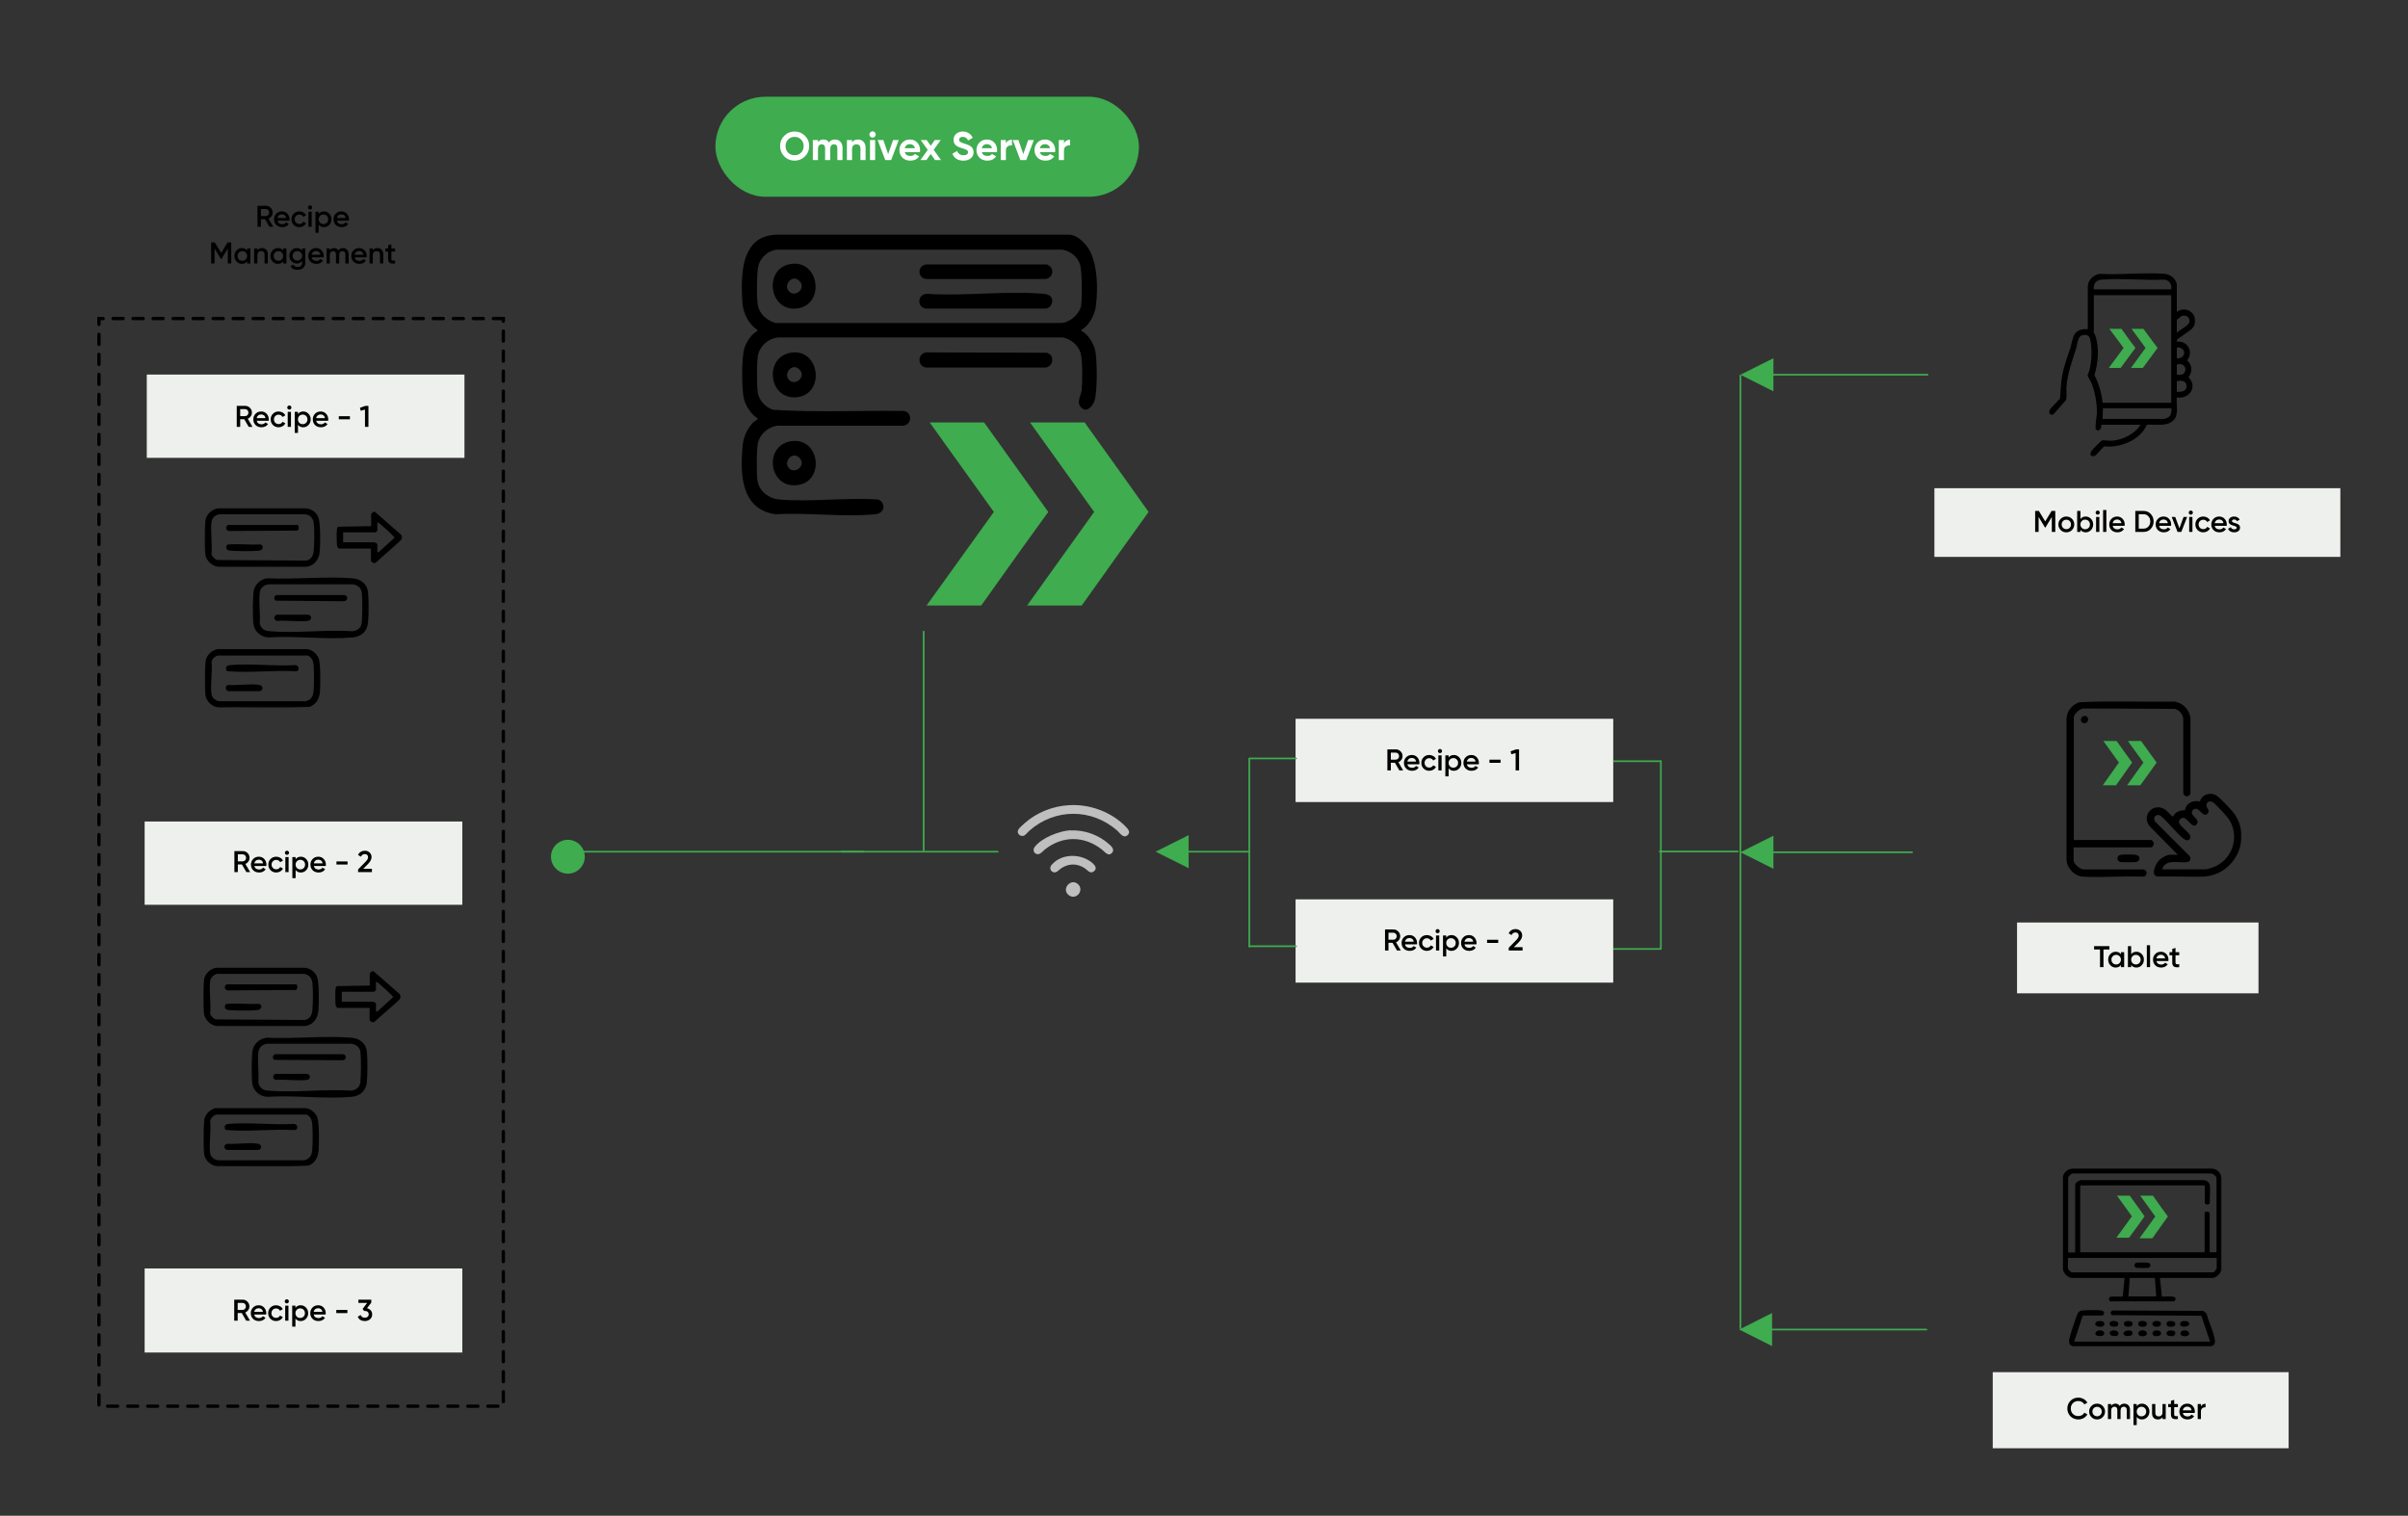 <svg width="1444" height="909" viewBox="0 0 1444 909" fill="none" xmlns="http://www.w3.org/2000/svg">
<rect x="0" y="0" width="1444" height="909" fill="#333333" stroke="none"/>
<path fill-rule="evenodd" clip-rule="evenodd" d="M648.553 197.67C653.216 195.336 656.597 188.452 657.18 183.434C658.462 173.166 658.229 159.046 653.333 150.061C651.934 147.494 646.687 140.493 640.508 140.726C639.226 140.726 465.75 140.726 465.75 140.726C452.926 141.193 449.778 149.011 448.496 151.345C444.299 159.396 444.532 172.699 445.231 181.801C445.698 187.868 448.962 194.403 454.092 197.787V198.604C450.711 200.121 447.447 205.255 446.397 208.756C444.649 214.123 444.649 233.96 446.164 239.445C447.33 243.645 450.478 248.546 454.208 250.763V251.58C449.428 254.031 446.048 261.032 445.465 266.283C443.716 283.319 443.832 305.373 465.051 308.407C484.17 307.24 505.738 310.274 524.625 308.407C531.736 307.824 530.687 300.356 526.257 299.539C507.137 298.255 486.036 301.173 467.149 299.539C460.97 298.955 455.141 294.521 454.208 288.103C453.625 284.136 453.625 268.967 454.558 265.349C455.841 260.215 460.854 255.898 466.1 255.314H541.179C547.009 255.081 547.358 247.029 541.762 246.446C515.764 246.096 489.417 247.379 463.535 245.746C459.221 244.462 455.141 240.028 454.442 235.594C453.742 231.51 453.859 218.441 454.325 214.24C455.024 207.705 461.203 202.221 467.849 202.338H637.244C642.141 203.388 646.571 206.772 647.97 211.673C649.252 215.757 649.136 228.943 648.669 233.61C648.32 237.111 645.405 241.078 648.086 244.112C651.467 247.963 655.198 243.762 656.364 240.261C658.112 235.127 658.112 214.357 656.48 209.106C655.431 205.488 652.167 200.121 648.553 198.487V197.437V197.67ZM648.436 182.851C647.503 188.218 642.024 193.119 636.661 193.703H465.051C460.271 192.419 455.724 188.569 454.558 183.668C453.625 179.934 453.742 162.314 454.908 158.813C456.423 154.029 460.737 150.412 465.634 149.711H637.011C641.791 150.528 646.104 153.795 647.62 158.463C648.902 162.197 649.019 178.767 648.319 182.851H648.436Z" fill="black"/>
<path fill-rule="evenodd" clip-rule="evenodd" d="M629.783 212.606C632.347 215.406 630.715 219.957 626.985 220.424H555.402C550.04 219.724 550.04 212.022 555.402 211.322L627.917 211.556C628.5 211.906 629.316 212.256 629.783 212.723V212.606Z" fill="black"/>
<path fill-rule="evenodd" clip-rule="evenodd" d="M474.028 211.556C491.515 208.522 495.129 235.944 478.225 238.161C461.087 240.378 457.706 214.474 474.028 211.556ZM479.39 221.591C475.077 217.157 469.481 224.159 473.211 227.893C476.942 231.743 483.704 225.909 479.39 221.591Z" fill="black"/>
<path fill-rule="evenodd" clip-rule="evenodd" d="M474.028 264.649C491.515 261.615 495.129 288.687 478.225 290.904C461.087 293.121 457.706 267.566 474.028 264.649ZM479.39 274.567C475.077 270.25 469.481 277.018 473.211 280.869C476.942 284.603 483.704 278.885 479.39 274.567Z" fill="black"/>
<path fill-rule="evenodd" clip-rule="evenodd" d="M629.783 159.862C632.347 162.546 630.715 166.863 626.985 167.33H555.402C550.04 166.746 550.04 159.278 555.402 158.578H627.917C628.5 159.045 629.316 159.395 629.783 159.862Z" fill="black"/>
<path fill-rule="evenodd" clip-rule="evenodd" d="M629.783 177.482C632.348 180.049 630.599 184.833 626.868 185.067H555.286C549.69 184.367 550.04 176.315 555.869 176.198C578.369 177.715 603.551 174.215 625.702 176.198C626.868 176.198 628.85 176.665 629.666 177.482H629.783Z" fill="black"/>
<path fill-rule="evenodd" clip-rule="evenodd" d="M473.911 158.345C491.398 155.312 495.012 182.733 478.108 184.95C461.203 187.167 457.589 161.263 473.911 158.345ZM479.39 168.497C475.077 164.063 469.364 171.064 473.211 174.798C476.942 178.649 483.704 172.815 479.39 168.497Z" fill="black"/>
<path fill-rule="evenodd" clip-rule="evenodd" d="M688.774 307.007L672.452 329.761L648.669 363.134H615.909L656.13 307.007L617.658 253.33H650.418L672.569 284.252L688.774 307.007Z" fill="#3EAC4F"/>
<path fill-rule="evenodd" clip-rule="evenodd" d="M628.617 307.007L612.179 329.761L588.396 363.134H555.636L595.974 307.007L557.501 253.33H590.144L612.295 284.252L628.617 307.007Z" fill="#3EAC4F"/>
<path d="M517.746 510.744H339.957" stroke="#3EAC4F" stroke-miterlimit="8" stroke-linecap="round"/>
<path fill-rule="evenodd" clip-rule="evenodd" d="M350.682 513.777C350.682 519.378 346.136 523.929 340.54 523.929C334.944 523.929 330.397 519.378 330.397 513.777C330.397 508.176 334.944 503.625 340.54 503.625C346.136 503.625 350.682 508.176 350.682 513.777Z" fill="#3EAC4F"/>
<path d="M598.305 510.744H504.805" stroke="#3EAC4F" stroke-miterlimit="8" stroke-linecap="round"/>
<path d="M641.441 482.855C653.449 482.154 666.39 486.939 674.784 495.457C676.183 496.857 678.398 499.074 676.066 500.941C673.618 502.925 671.636 499.658 670.004 498.141C654.615 484.605 632.581 484.722 617.308 498.141C616.376 498.958 614.744 501.175 613.578 501.291C611.129 501.641 609.497 499.308 610.78 497.324C611.363 496.39 613.578 494.407 614.394 493.707C621.739 487.172 631.532 483.321 641.325 482.855" fill="#BFBFBF"/>
<path d="M641.907 498.025C650.185 497.558 658.929 500.709 664.991 506.193C666.507 507.477 668.722 509.577 666.74 511.561C664.525 513.778 662.543 510.861 660.911 509.577C650.185 501.059 637.011 501.059 626.402 509.577C625.236 510.511 623.954 512.261 622.438 512.261C620.106 512.261 619.057 509.81 620.456 507.943C624.77 502.342 635.029 498.375 641.907 497.908V498.025Z" fill="#BFBFBF"/>
<path d="M630.832 518.444C636.894 511.56 648.669 511.793 655.314 517.744C656.713 519.028 657.996 520.778 656.13 522.412C653.915 524.395 652.283 521.945 650.651 520.778C646.104 517.744 641.091 517.628 636.428 520.661C634.796 521.712 633.28 524.162 631.065 522.762C629.433 521.712 629.549 519.845 630.715 518.561L630.832 518.444Z" fill="#BFBFBF"/>
<path d="M646.571 530.348C650.301 534.082 645.288 540.033 640.975 536.882C636.078 533.265 642.257 526.147 646.571 530.348Z" fill="#BFBFBF"/>
<path d="M553.887 509.927V378.77" stroke="#3EAC4F" stroke-miterlimit="8" stroke-linecap="round"/>
<path d="M967.408 431.045H776.911V480.987H967.408V431.045Z" fill="#EEF0ED"/>
<path d="M967.408 539.332H776.911V589.275H967.408V539.332Z" fill="#EEF0ED"/>
<path d="M837.737 570L835.073 565.41H832.625V570H830.555V557.4H835.595C836.723 557.4 837.677 557.796 838.457 558.588C839.249 559.368 839.645 560.322 839.645 561.45C839.645 561.846 839.585 562.236 839.465 562.62C839.345 562.992 839.171 563.34 838.943 563.664C838.727 563.976 838.463 564.258 838.151 564.51C837.851 564.762 837.515 564.96 837.143 565.104L840.005 570H837.737ZM832.625 559.344V563.556H835.595C835.871 563.556 836.129 563.502 836.369 563.394C836.609 563.286 836.819 563.136 836.999 562.944C837.179 562.752 837.317 562.53 837.413 562.278C837.521 562.014 837.575 561.738 837.575 561.45C837.575 561.162 837.521 560.892 837.413 560.64C837.317 560.376 837.179 560.148 836.999 559.956C836.819 559.764 836.609 559.614 836.369 559.506C836.129 559.398 835.871 559.344 835.595 559.344H832.625ZM842.523 566.328C842.667 567.012 842.991 567.54 843.495 567.912C844.011 568.272 844.647 568.452 845.403 568.452C846.423 568.452 847.197 568.08 847.725 567.336L849.327 568.272C848.451 569.58 847.137 570.234 845.385 570.234C843.933 570.234 842.751 569.79 841.839 568.902C840.939 568.002 840.489 566.868 840.489 565.5C840.489 564.168 840.933 563.046 841.821 562.134C842.697 561.222 843.837 560.766 845.241 560.766C846.549 560.766 847.629 561.228 848.481 562.152C849.333 563.076 849.759 564.198 849.759 565.518C849.759 565.614 849.753 565.734 849.741 565.878C849.729 566.01 849.711 566.16 849.687 566.328H842.523ZM847.797 564.744C847.665 564.012 847.365 563.46 846.897 563.088C846.429 562.716 845.871 562.53 845.223 562.53C844.503 562.53 843.903 562.728 843.423 563.124C842.943 563.52 842.637 564.06 842.505 564.744H847.797ZM855.665 570.234C854.309 570.234 853.175 569.778 852.263 568.866C851.363 567.954 850.913 566.832 850.913 565.5C850.913 564.156 851.363 563.034 852.263 562.134C853.175 561.222 854.309 560.766 855.665 560.766C856.541 560.766 857.339 560.976 858.059 561.396C858.779 561.804 859.319 562.368 859.679 563.088L858.005 564.06C857.801 563.628 857.489 563.292 857.069 563.052C856.661 562.8 856.187 562.674 855.647 562.674C854.855 562.674 854.189 562.944 853.649 563.484C853.121 564.036 852.857 564.708 852.857 565.5C852.857 566.292 853.121 566.964 853.649 567.516C854.189 568.056 854.855 568.326 855.647 568.326C856.187 568.326 856.667 568.2 857.087 567.948C857.507 567.696 857.825 567.36 858.041 566.94L859.715 567.894C859.331 568.614 858.779 569.184 858.059 569.604C857.339 570.024 856.541 570.234 855.665 570.234ZM862.956 559.29C862.716 559.53 862.428 559.65 862.092 559.65C861.756 559.65 861.462 559.53 861.21 559.29C860.97 559.038 860.85 558.744 860.85 558.408C860.85 558.072 860.97 557.784 861.21 557.544C861.45 557.292 861.744 557.166 862.092 557.166C862.44 557.166 862.734 557.292 862.974 557.544C863.214 557.784 863.334 558.072 863.334 558.408C863.334 558.744 863.208 559.038 862.956 559.29ZM861.12 570V561H863.064V570H861.12ZM870.416 560.766C871.64 560.766 872.696 561.228 873.584 562.152C874.46 563.064 874.898 564.18 874.898 565.5C874.898 566.832 874.46 567.954 873.584 568.866C872.708 569.778 871.652 570.234 870.416 570.234C869.048 570.234 867.998 569.73 867.266 568.722V573.6H865.322V561H867.266V562.296C867.998 561.276 869.048 560.766 870.416 560.766ZM868.076 567.57C868.616 568.11 869.294 568.38 870.11 568.38C870.926 568.38 871.604 568.11 872.144 567.57C872.684 567.018 872.954 566.328 872.954 565.5C872.954 564.672 872.684 563.988 872.144 563.448C871.604 562.896 870.926 562.62 870.11 562.62C869.294 562.62 868.616 562.896 868.076 563.448C867.536 563.988 867.266 564.672 867.266 565.5C867.266 566.328 867.536 567.018 868.076 567.57ZM878.189 566.328C878.333 567.012 878.657 567.54 879.161 567.912C879.677 568.272 880.313 568.452 881.069 568.452C882.089 568.452 882.863 568.08 883.391 567.336L884.993 568.272C884.117 569.58 882.803 570.234 881.051 570.234C879.599 570.234 878.417 569.79 877.505 568.902C876.605 568.002 876.155 566.868 876.155 565.5C876.155 564.168 876.599 563.046 877.487 562.134C878.363 561.222 879.503 560.766 880.907 560.766C882.215 560.766 883.295 561.228 884.147 562.152C884.999 563.076 885.425 564.198 885.425 565.518C885.425 565.614 885.419 565.734 885.407 565.878C885.395 566.01 885.377 566.16 885.353 566.328H878.189ZM883.463 564.744C883.331 564.012 883.031 563.46 882.563 563.088C882.095 562.716 881.537 562.53 880.889 562.53C880.169 562.53 879.569 562.728 879.089 563.124C878.609 563.52 878.303 564.06 878.171 564.744H883.463ZM891.762 565.464V563.592H898.422V565.464H891.762ZM904.736 570V568.38L909.128 563.898C910.196 562.83 910.73 561.906 910.73 561.126C910.73 560.514 910.55 560.04 910.19 559.704C909.83 559.356 909.362 559.182 908.786 559.182C907.73 559.182 906.95 559.704 906.446 560.748L904.7 559.722C905.096 558.882 905.654 558.246 906.374 557.814C907.094 557.382 907.892 557.166 908.768 557.166C909.884 557.166 910.832 557.514 911.612 558.21C912.404 558.918 912.8 559.866 912.8 561.054C912.8 562.326 912.086 563.694 910.658 565.158L907.814 568.002H913.034V570H904.736Z" fill="black"/>
<path d="M749.047 510.744H709.409" stroke="#3EAC4F" stroke-miterlimit="8" stroke-linecap="round"/>
<path fill-rule="evenodd" clip-rule="evenodd" d="M712.79 500.824L692.971 510.743L712.79 520.661V500.824Z" fill="#3EAC4F"/>
<path d="M749.164 567.687V455.316" stroke="#3EAC4F" stroke-miterlimit="8" stroke-linecap="round"/>
<path d="M777.26 454.85H749.164" stroke="#3EAC4F" stroke-miterlimit="8" stroke-linecap="round"/>
<path d="M777.26 567.453H749.164" stroke="#3EAC4F" stroke-miterlimit="8" stroke-linecap="round"/>
<path d="M995.854 456.484H967.874" stroke="#3EAC4F" stroke-miterlimit="8" stroke-linecap="round"/>
<path d="M995.854 569.088H967.874" stroke="#3EAC4F" stroke-miterlimit="8" stroke-linecap="round"/>
<path d="M995.971 568.855V456.484" stroke="#3EAC4F" stroke-miterlimit="8" stroke-linecap="round"/>
<path d="M1155.92 224.742H1060.21" stroke="#3EAC4F" stroke-miterlimit="8" stroke-linecap="round"/>
<path fill-rule="evenodd" clip-rule="evenodd" d="M1063.47 214.822L1043.65 224.741L1063.47 234.659V214.822Z" fill="#3EAC4F"/>
<path d="M1155.22 797.33H1059.39" stroke="#3EAC4F" stroke-miterlimit="8" stroke-linecap="round"/>
<path fill-rule="evenodd" clip-rule="evenodd" d="M1062.66 787.41L1042.95 797.329L1062.66 807.247V787.41Z" fill="#3EAC4F"/>
<path d="M1043.65 796.512V225.207" stroke="#3EAC4F" stroke-miterlimit="8" stroke-linecap="round"/>
<path d="M1146.6 511.094H1060.21" stroke="#3EAC4F" stroke-miterlimit="8" stroke-linecap="round"/>
<path fill-rule="evenodd" clip-rule="evenodd" d="M1063.47 501.176L1043.65 511.094L1063.47 521.013V501.176Z" fill="#3EAC4F"/>
<path d="M1042.14 510.627H995.271" stroke="#3EAC4F" stroke-miterlimit="8" stroke-linecap="round"/>
<mask id="mask0_8242_3358" style="mask-type:luminance" maskUnits="userSpaceOnUse" x="122" y="304" width="120" height="121">
<path d="M241.211 304.322H122.412V424.511H241.211V304.322Z" fill="white"/>
</mask>
<g mask="url(#mask0_8242_3358)">
<path d="M160.302 346.796C176.857 347.613 194.811 345.512 211.249 346.796C216.145 347.146 220.109 349.946 220.692 355.081C221.158 359.398 221.158 368.967 220.692 373.401C220.226 378.652 216.612 381.802 211.482 382.269C195.394 383.669 177.44 381.219 161.118 382.269C156.804 382.152 152.724 379.002 152.025 374.568C151.442 370.484 151.558 359.165 152.025 354.964C152.491 350.763 156.105 347.263 160.302 346.796ZM160.652 350.53C158.203 350.763 156.105 352.747 155.755 355.314C155.056 361.032 156.222 368.15 155.755 373.984C156.571 376.901 158.437 378.302 161.468 378.535C177.323 379.935 195.16 377.485 211.249 378.535C214.513 378.302 216.728 376.435 216.961 373.051C217.311 369.083 217.428 359.048 216.961 355.314C216.612 352.397 214.047 350.53 211.249 350.413H160.652V350.53Z" fill="black"/>
<path d="M130.224 389.271H183.619C186.767 389.271 190.031 391.955 191.08 394.756C192.363 398.14 192.129 410.509 191.896 414.593C191.546 418.91 189.798 422.294 185.717 423.928C167.88 424.978 149.693 424.045 131.739 424.395C127.892 424.278 123.812 421.011 123.229 417.043C122.646 412.959 122.762 400.94 123.229 396.856C123.578 393.122 126.726 390.088 130.34 389.271H130.224ZM130.807 393.005C128.941 393.589 127.076 395.106 126.843 397.09C127.542 402.924 126.027 410.742 126.843 416.343C127.192 418.677 129.641 420.544 131.972 420.544H182.919C186.3 420.077 187.816 417.743 188.049 414.476C188.399 410.392 188.399 402.574 188.049 398.607C187.816 396.156 186.883 394.172 184.551 393.122H130.807C130.807 393.005 130.807 393.005 130.807 393.005Z" fill="black"/>
<path d="M130.806 304.789H182.919C186.417 304.906 189.681 307.006 190.963 310.39C192.246 314.007 192.129 326.26 191.779 330.46C191.43 335.245 188.748 339.212 183.852 339.912H131.04C127.309 339.679 123.695 336.295 123.112 332.561C122.529 328.477 122.646 316.458 123.112 312.374C123.578 308.523 127.076 305.373 130.806 304.789ZM131.156 308.523C128.941 308.99 127.192 310.623 126.843 312.957C126.143 318.908 127.426 326.26 126.843 332.211C127.192 333.961 128.591 335.128 130.107 335.828L183.619 336.178C186.766 335.595 187.932 333.028 188.165 330.11C188.515 326.026 188.632 317.858 188.165 313.891C187.816 310.74 185.95 308.64 182.803 308.406H131.273L131.156 308.523Z" fill="black"/>
<path d="M222.557 328.943H203.088C202.971 328.943 202.388 328.127 202.272 327.893C201.805 326.96 201.805 318.908 202.039 317.508C202.039 316.808 202.272 316.224 202.855 315.874L222.557 315.524V308.523C222.557 307.94 224.073 306.539 224.772 306.889L240.511 320.659C242.027 322.759 240.628 323.692 239.229 324.976C234.799 329.177 230.019 333.028 225.588 337.228C224.539 338.278 222.441 337.228 222.441 335.945V328.943H222.557ZM226.288 313.424V318.208L225.239 319.258H205.769V325.209H224.539C224.772 325.209 226.288 326.026 226.288 326.26V330.927L226.871 331.277L236.547 322.526C236.547 322.059 235.498 321.125 235.148 320.775C233.166 318.792 230.602 316.458 228.503 314.708C228.27 314.474 226.521 313.074 226.288 313.307" fill="black"/>
<path d="M165.898 356.832H206.236C208.8 356.832 208.917 360.333 206.236 360.566L165.198 360.216C164.033 359.049 164.266 357.299 165.898 356.832Z" fill="black"/>
<path d="M165.548 368.617H184.784C187.116 368.967 187.233 372.001 184.551 372.351C178.955 373.051 171.96 371.884 166.248 372.351C164.149 372.001 163.916 369.667 165.665 368.734L165.548 368.617Z" fill="black"/>
<path d="M135.936 402.224C134.887 399.89 135.936 399.073 138.151 398.84C150.626 397.789 164.382 399.656 176.973 398.84C179.305 398.84 180.004 402.34 177.556 402.574C164.616 401.757 150.276 403.624 137.452 402.574C136.869 402.574 136.286 402.574 135.819 402.224H135.936Z" fill="black"/>
<path d="M136.985 410.743C142.581 411.21 150.159 409.809 155.522 410.743C157.97 411.093 158.087 414.36 155.522 414.477H136.869C134.887 413.893 134.887 411.21 136.869 410.743H136.985Z" fill="black"/>
<path d="M178.722 315.057C179.421 315.757 179.305 317.858 178.139 318.208L137.685 318.441C135.47 318.441 134.887 316.107 136.635 314.824H177.206C177.673 314.707 178.489 314.707 178.839 315.057H178.722Z" fill="black"/>
<path d="M135.936 326.844C136.402 326.494 136.985 326.494 137.568 326.494C143.397 326.027 149.926 326.844 155.988 326.494C158.203 326.727 158.087 329.995 155.405 330.228C151.558 330.695 141.882 330.578 138.035 330.228C135.936 329.995 135.12 328.944 136.053 326.844H135.936Z" fill="black"/>
</g>
<path d="M278.517 224.625H88.02V274.567H278.517V224.625Z" fill="#EEF0ED"/>
<path d="M277.235 492.656H86.738V542.599H277.235V492.656Z" fill="#EEF0ED"/>
<mask id="mask1_8242_3358" style="mask-type:luminance" maskUnits="userSpaceOnUse" x="121" y="579" width="120" height="121">
<path d="M240.395 579.939H121.596V699.661H240.395V579.939Z" fill="white"/>
</mask>
<g mask="url(#mask1_8242_3358)">
<path d="M159.602 622.296C176.157 623.113 194.111 621.012 210.549 622.296C215.446 622.646 219.41 625.446 219.993 630.581C220.459 634.898 220.459 644.467 219.993 648.901C219.526 654.152 215.912 657.302 210.783 657.769C194.694 659.169 176.74 656.719 160.419 657.769C156.105 657.652 152.025 654.502 151.325 650.068C150.742 645.984 150.859 634.782 151.325 630.581C151.791 626.38 155.405 622.879 159.602 622.413M159.836 626.03C157.387 626.263 155.289 628.247 154.939 630.814C154.24 636.532 155.405 643.65 154.939 649.484C155.755 652.401 157.621 653.802 160.652 654.035C176.507 655.435 194.344 652.985 210.433 654.035C213.697 653.802 215.912 651.935 216.145 648.551C216.495 644.583 216.612 634.665 216.145 630.814C215.796 627.897 213.231 626.147 210.433 625.913H159.836V626.03Z" fill="black"/>
<path d="M129.408 664.539H182.803C185.951 664.539 189.215 667.222 190.264 670.023C191.547 673.407 191.313 685.659 191.08 689.743C190.731 694.061 188.982 697.445 184.901 699.078C167.064 700.128 148.877 699.195 130.923 699.545C127.076 699.428 122.996 696.161 122.413 692.194C121.83 688.226 121.946 676.207 122.413 672.007C122.762 668.389 125.91 665.239 129.524 664.422L129.408 664.539ZM129.991 668.273C128.125 668.856 126.26 670.373 126.027 672.357C126.726 678.191 125.211 686.009 126.027 691.61C126.377 693.944 128.825 695.811 131.156 695.811H182.103C185.484 695.344 187 693.01 187.233 689.743C187.583 685.659 187.583 677.958 187.233 673.874C187 671.423 186.067 669.439 183.736 668.389H129.991C129.991 668.273 129.991 668.273 129.991 668.273Z" fill="black"/>
<path d="M129.991 580.289H182.103C185.601 580.406 188.865 582.506 190.147 585.89C191.43 589.507 191.313 601.643 190.964 605.844C190.614 610.628 187.932 614.595 183.036 615.295H130.224C126.493 615.062 122.879 611.678 122.296 607.944C121.713 603.86 121.83 591.958 122.296 587.757C122.762 583.906 126.26 580.756 129.991 580.289ZM130.34 584.023C128.125 584.49 126.376 586.123 126.027 588.457C125.327 594.292 126.61 601.643 126.027 607.711C126.376 609.461 127.775 610.628 129.291 611.328L182.803 611.678C185.95 611.095 187.116 608.528 187.349 605.61C187.699 601.526 187.816 593.358 187.349 589.507C187 586.357 185.134 584.256 181.987 584.023H130.457H130.34Z" fill="black"/>
<path d="M221.741 604.443H202.272C202.155 604.443 201.572 603.627 201.456 603.393C200.99 602.46 200.99 594.525 201.223 593.008C201.223 592.308 201.456 591.724 202.039 591.374L221.741 591.024V584.023C221.741 583.44 223.257 582.039 223.956 582.389L239.695 596.159C241.211 598.142 239.812 599.192 238.413 600.476C233.983 604.677 229.203 608.411 224.773 612.612C223.723 613.662 221.625 612.612 221.625 611.328V604.327L221.741 604.443ZM225.472 588.924V593.708L224.423 594.758H204.953V600.709H223.723C223.956 600.709 225.472 601.526 225.472 601.76V606.427L226.055 606.777L235.731 598.026C235.731 597.559 234.682 596.742 234.332 596.275C232.35 594.292 229.786 592.074 227.687 590.207C227.454 589.974 225.705 588.574 225.472 588.807" fill="black"/>
<path d="M165.082 632.215H205.42C207.985 632.215 208.101 635.716 205.42 635.832L164.382 635.599C163.217 634.432 163.45 632.682 165.082 632.215Z" fill="black"/>
<path d="M164.849 644H184.085C186.417 644.35 186.533 647.384 183.852 647.617C178.256 648.317 171.261 647.151 165.548 647.617C163.45 647.267 163.217 644.934 164.965 644H164.849Z" fill="black"/>
<path d="M135.12 677.374C134.071 675.04 135.12 674.223 137.335 673.99C149.81 672.94 163.566 674.807 176.157 673.99C178.489 673.99 179.189 677.374 176.74 677.724C163.8 676.907 149.46 678.774 136.636 677.724C136.053 677.724 135.47 677.724 135.004 677.374H135.12Z" fill="black"/>
<path d="M136.169 685.891C141.765 686.358 149.343 684.958 154.706 685.891C157.154 686.241 157.271 689.509 154.706 689.625H136.053C134.071 689.042 134.071 686.358 136.053 686.008L136.169 685.891Z" fill="black"/>
<path d="M177.906 590.557C178.606 591.257 178.489 593.358 177.323 593.708L136.869 593.941C134.654 593.941 134.071 591.607 135.819 590.324H176.39C176.857 590.207 177.673 590.207 178.023 590.557H177.906Z" fill="black"/>
<path d="M135.12 602.344C135.586 601.994 136.169 601.994 136.752 601.994C142.581 601.527 149.11 602.344 155.172 601.994C157.387 602.227 157.271 605.378 154.589 605.728C150.742 606.195 141.066 606.078 137.219 605.728C135.12 605.494 134.304 604.444 135.237 602.344H135.12Z" fill="black"/>
</g>
<path d="M277.235 760.689H86.738V811.099H277.235V760.689Z" fill="#EEF0ED"/>
<path d="M301.834 191.018H59.341V843.304H301.834V191.018Z" stroke="black" stroke-width="2" stroke-miterlimit="10" stroke-linecap="round" stroke-dasharray="6 6"/>
<mask id="mask2_8242_3358" style="mask-type:luminance" maskUnits="userSpaceOnUse" x="1228" y="163" width="89" height="111">
<path d="M1316.57 163.48H1228.55V273.751H1316.57V163.48Z" fill="white"/>
</mask>
<g mask="url(#mask2_8242_3358)">
<path d="M1305.38 186.936C1306.08 186.936 1306.55 186.235 1307.25 186.002C1314.13 183.668 1319.49 191.836 1314.48 197.087C1313.19 198.488 1305.73 203.039 1305.38 203.972C1305.38 204.205 1305.38 204.672 1305.38 204.906C1311.79 204.089 1315.64 211.09 1311.56 216.108C1314.71 219.025 1314.83 222.875 1312.38 226.259C1318.09 231.977 1312.84 239.445 1305.38 238.395C1304.92 242.246 1306.43 247.613 1304.22 250.997C1300.6 256.365 1292.91 254.265 1287.43 254.731C1283.46 263.95 1271.34 268.734 1261.9 267.684C1260.73 268.384 1256.88 273.285 1256.07 273.518C1253.39 274.335 1252.92 272.118 1254.44 270.134C1254.9 269.434 1260.03 264.3 1260.38 264.183C1261.31 263.833 1265.04 264.416 1266.56 264.3C1272.62 263.95 1280.43 260.099 1283.58 254.731H1260.03C1260.61 256.715 1258.52 259.282 1256.88 257.532C1256.07 256.715 1257.47 249.014 1257.47 247.38C1257.47 241.429 1256.3 234.661 1253.97 229.293C1253.62 228.36 1251.87 225.793 1251.87 225.209C1251.87 224.509 1252.69 223.109 1252.92 222.175C1254.32 217.158 1254.67 209.106 1253.5 203.972C1253.15 202.455 1252.8 201.172 1251.05 200.938C1245.81 200.005 1246.04 205.372 1244.99 208.99C1242.43 217.041 1239.75 223.926 1239.16 232.561C1239.05 234.778 1239.63 238.045 1238.81 240.029L1231.35 248.547C1229.37 249.247 1227.97 247.613 1229.14 245.746C1230.07 244.229 1234.97 239.795 1235.32 238.862C1235.78 234.194 1235.78 229.41 1236.72 224.743C1237.76 219.141 1239.86 213.774 1241.61 208.406C1242.43 205.722 1242.89 201.288 1244.88 199.421C1246.86 197.554 1249.31 197.204 1251.99 197.437V171.649C1252.22 167.799 1255.37 164.882 1259.1 164.181C1271.69 164.998 1285.56 163.131 1298.04 164.181C1300.6 164.415 1303.4 166.048 1304.57 168.382C1304.68 168.616 1305.38 170.132 1305.38 170.249V187.052V186.936ZM1302 173.516C1302.47 170.483 1301.07 168.265 1298.04 167.682C1285.8 168.265 1272.51 166.749 1260.38 167.682C1257 167.915 1255.25 170.132 1255.6 173.516H1302ZM1302 177.017H1255.6V199.655C1255.6 199.771 1256.3 200.471 1256.42 200.938C1258.98 208.289 1258.28 217.625 1255.95 224.976C1258.63 230.11 1260.26 235.711 1260.85 241.546H1302V177.134V177.017ZM1305.38 199.421C1307.01 198.021 1312.26 195.22 1312.84 193.353C1313.54 190.553 1311.1 188.569 1308.41 189.503C1307.13 189.969 1306.66 191.253 1305.38 191.603V199.421ZM1305.38 214.824C1311.21 215.407 1311.21 207.706 1305.38 208.406V214.824ZM1305.38 224.743C1307.25 224.743 1309.11 225.093 1310.05 223.226C1311.79 219.958 1308.3 217.158 1305.38 218.791V224.743ZM1305.38 235.011C1307.95 235.011 1311.21 234.894 1311.21 231.627C1311.21 228.243 1307.95 228.01 1305.38 228.593V235.011ZM1302 244.813H1261.08L1260.85 251.231H1297.8C1298.15 251.231 1299.67 250.531 1300.14 250.297C1302.23 249.014 1302.12 247.147 1302.12 244.813" fill="black"/>
</g>
<path fill-rule="evenodd" clip-rule="evenodd" d="M1293.84 208.639L1290.23 213.539L1284.98 220.657H1277.87L1286.61 208.639L1278.22 197.203H1285.33L1290.23 203.854L1293.84 208.639Z" fill="#3EAC4F"/>
<path fill-rule="evenodd" clip-rule="evenodd" d="M1280.55 208.639L1276.94 213.539L1271.69 220.657H1264.58L1273.44 208.639L1264.93 197.203H1272.16L1276.94 203.854L1280.55 208.639Z" fill="#3EAC4F"/>
<path d="M1403.43 292.77H1160V333.96H1403.43V292.77Z" fill="#EEF0ED"/>
<path d="M1232.48 306.4V319H1230.41V310.018L1226.58 316.354H1226.32L1222.49 310V319H1220.42V306.4H1222.65L1226.45 312.7L1230.27 306.4H1232.48ZM1239.11 319.234C1237.78 319.234 1236.66 318.778 1235.75 317.866C1234.82 316.942 1234.36 315.82 1234.36 314.5C1234.36 313.18 1234.82 312.058 1235.75 311.134C1236.66 310.222 1237.78 309.766 1239.11 309.766C1240.45 309.766 1241.57 310.222 1242.48 311.134C1243.4 312.058 1243.87 313.18 1243.87 314.5C1243.87 315.82 1243.4 316.942 1242.48 317.866C1241.57 318.778 1240.45 319.234 1239.11 319.234ZM1237.12 316.534C1237.66 317.074 1238.32 317.344 1239.11 317.344C1239.91 317.344 1240.57 317.074 1241.11 316.534C1241.65 315.994 1241.92 315.316 1241.92 314.5C1241.92 313.684 1241.65 313.006 1241.11 312.466C1240.57 311.926 1239.91 311.656 1239.11 311.656C1238.32 311.656 1237.66 311.926 1237.12 312.466C1236.58 313.006 1236.31 313.684 1236.31 314.5C1236.31 315.316 1236.58 315.994 1237.12 316.534ZM1250.72 309.766C1251.95 309.766 1253.01 310.222 1253.89 311.134C1254.76 312.046 1255.2 313.168 1255.2 314.5C1255.2 315.832 1254.76 316.954 1253.89 317.866C1253.01 318.778 1251.95 319.234 1250.72 319.234C1249.35 319.234 1248.3 318.724 1247.57 317.704V319H1245.62V306.4H1247.57V311.278C1248.3 310.27 1249.35 309.766 1250.72 309.766ZM1248.38 316.57C1248.92 317.11 1249.6 317.38 1250.41 317.38C1251.23 317.38 1251.91 317.11 1252.45 316.57C1252.99 316.018 1253.26 315.328 1253.26 314.5C1253.26 313.672 1252.99 312.988 1252.45 312.448C1251.91 311.896 1251.23 311.62 1250.41 311.62C1249.6 311.62 1248.92 311.896 1248.38 312.448C1247.84 312.988 1247.57 313.672 1247.57 314.5C1247.57 315.328 1247.84 316.018 1248.38 316.57ZM1258.8 308.29C1258.56 308.53 1258.27 308.65 1257.93 308.65C1257.6 308.65 1257.3 308.53 1257.05 308.29C1256.81 308.038 1256.69 307.744 1256.69 307.408C1256.69 307.072 1256.81 306.784 1257.05 306.544C1257.29 306.292 1257.59 306.166 1257.93 306.166C1258.28 306.166 1258.58 306.292 1258.82 306.544C1259.06 306.784 1259.18 307.072 1259.18 307.408C1259.18 307.744 1259.05 308.038 1258.8 308.29ZM1256.96 319V310H1258.91V319H1256.96ZM1261.16 319V305.86H1263.11V319H1261.16ZM1266.89 315.328C1267.04 316.012 1267.36 316.54 1267.87 316.912C1268.38 317.272 1269.02 317.452 1269.77 317.452C1270.79 317.452 1271.57 317.08 1272.1 316.336L1273.7 317.272C1272.82 318.58 1271.51 319.234 1269.76 319.234C1268.3 319.234 1267.12 318.79 1266.21 317.902C1265.31 317.002 1264.86 315.868 1264.86 314.5C1264.86 313.168 1265.3 312.046 1266.19 311.134C1267.07 310.222 1268.21 309.766 1269.61 309.766C1270.92 309.766 1272 310.228 1272.85 311.152C1273.7 312.076 1274.13 313.198 1274.13 314.518C1274.13 314.614 1274.12 314.734 1274.11 314.878C1274.1 315.01 1274.08 315.16 1274.06 315.328H1266.89ZM1272.17 313.744C1272.04 313.012 1271.74 312.46 1271.27 312.088C1270.8 311.716 1270.24 311.53 1269.59 311.53C1268.87 311.53 1268.27 311.728 1267.79 312.124C1267.31 312.52 1267.01 313.06 1266.88 313.744H1272.17ZM1285.42 306.4C1287.14 306.4 1288.58 307.006 1289.72 308.218C1290.87 309.43 1291.45 310.924 1291.45 312.7C1291.45 314.464 1290.87 315.958 1289.72 317.182C1288.58 318.394 1287.14 319 1285.42 319H1280.47V306.4H1285.42ZM1285.42 317.02C1286.6 317.02 1287.57 316.612 1288.31 315.796C1289.07 314.992 1289.45 313.96 1289.45 312.7C1289.45 311.452 1289.07 310.42 1288.31 309.604C1287.57 308.788 1286.6 308.38 1285.42 308.38H1282.54V317.02H1285.42ZM1294.74 315.328C1294.88 316.012 1295.21 316.54 1295.71 316.912C1296.23 317.272 1296.86 317.452 1297.62 317.452C1298.64 317.452 1299.41 317.08 1299.94 316.336L1301.54 317.272C1300.67 318.58 1299.35 319.234 1297.6 319.234C1296.15 319.234 1294.97 318.79 1294.05 317.902C1293.15 317.002 1292.7 315.868 1292.7 314.5C1292.7 313.168 1293.15 312.046 1294.04 311.134C1294.91 310.222 1296.05 309.766 1297.46 309.766C1298.76 309.766 1299.84 310.228 1300.7 311.152C1301.55 312.076 1301.97 313.198 1301.97 314.518C1301.97 314.614 1301.97 314.734 1301.96 314.878C1301.94 315.01 1301.93 315.16 1301.9 315.328H1294.74ZM1300.01 313.744C1299.88 313.012 1299.58 312.46 1299.11 312.088C1298.64 311.716 1298.09 311.53 1297.44 311.53C1296.72 311.53 1296.12 311.728 1295.64 312.124C1295.16 312.52 1294.85 313.06 1294.72 313.744H1300.01ZM1309.43 310H1311.56L1308.05 319H1305.8L1302.29 310H1304.41L1306.93 316.84L1309.43 310ZM1314.63 308.29C1314.39 308.53 1314.1 308.65 1313.76 308.65C1313.43 308.65 1313.13 308.53 1312.88 308.29C1312.64 308.038 1312.52 307.744 1312.52 307.408C1312.52 307.072 1312.64 306.784 1312.88 306.544C1313.12 306.292 1313.41 306.166 1313.76 306.166C1314.11 306.166 1314.4 306.292 1314.64 306.544C1314.88 306.784 1315 307.072 1315 307.408C1315 307.744 1314.88 308.038 1314.63 308.29ZM1312.79 319V310H1314.73V319H1312.79ZM1321.24 319.234C1319.88 319.234 1318.75 318.778 1317.84 317.866C1316.94 316.954 1316.49 315.832 1316.49 314.5C1316.49 313.156 1316.94 312.034 1317.84 311.134C1318.75 310.222 1319.88 309.766 1321.24 309.766C1322.11 309.766 1322.91 309.976 1323.63 310.396C1324.35 310.804 1324.89 311.368 1325.25 312.088L1323.58 313.06C1323.37 312.628 1323.06 312.292 1322.64 312.052C1322.23 311.8 1321.76 311.674 1321.22 311.674C1320.43 311.674 1319.76 311.944 1319.22 312.484C1318.69 313.036 1318.43 313.708 1318.43 314.5C1318.43 315.292 1318.69 315.964 1319.22 316.516C1319.76 317.056 1320.43 317.326 1321.22 317.326C1321.76 317.326 1322.24 317.2 1322.66 316.948C1323.08 316.696 1323.4 316.36 1323.61 315.94L1325.29 316.894C1324.9 317.614 1324.35 318.184 1323.63 318.604C1322.91 319.024 1322.11 319.234 1321.24 319.234ZM1328.08 315.328C1328.23 316.012 1328.55 316.54 1329.05 316.912C1329.57 317.272 1330.21 317.452 1330.96 317.452C1331.98 317.452 1332.76 317.08 1333.28 316.336L1334.89 317.272C1334.01 318.58 1332.7 319.234 1330.94 319.234C1329.49 319.234 1328.31 318.79 1327.4 317.902C1326.5 317.002 1326.05 315.868 1326.05 314.5C1326.05 313.168 1326.49 312.046 1327.38 311.134C1328.26 310.222 1329.4 309.766 1330.8 309.766C1332.11 309.766 1333.19 310.228 1334.04 311.152C1334.89 312.076 1335.32 313.198 1335.32 314.518C1335.32 314.614 1335.31 314.734 1335.3 314.878C1335.29 315.01 1335.27 315.16 1335.25 315.328H1328.08ZM1333.36 313.744C1333.22 313.012 1332.92 312.46 1332.46 312.088C1331.99 311.716 1331.43 311.53 1330.78 311.53C1330.06 311.53 1329.46 311.728 1328.98 312.124C1328.5 312.52 1328.2 313.06 1328.06 313.744H1333.36ZM1338.42 312.484C1338.42 312.784 1338.59 313.024 1338.91 313.204C1339.25 313.372 1339.65 313.522 1340.12 313.654C1340.46 313.726 1340.82 313.828 1341.2 313.96C1341.57 314.08 1341.91 314.248 1342.22 314.464C1342.53 314.668 1342.79 314.932 1342.98 315.256C1343.18 315.58 1343.28 315.982 1343.27 316.462C1343.27 317.326 1342.93 318.004 1342.26 318.496C1341.59 318.988 1340.75 319.234 1339.76 319.234C1338.86 319.234 1338.09 319.048 1337.45 318.676C1336.83 318.304 1336.37 317.788 1336.08 317.128L1337.76 316.156C1338.06 317.02 1338.72 317.452 1339.76 317.452C1340.78 317.452 1341.29 317.116 1341.29 316.444C1341.29 316.156 1341.12 315.922 1340.78 315.742C1340.46 315.562 1340.06 315.412 1339.58 315.292C1339.24 315.208 1338.89 315.106 1338.51 314.986C1338.14 314.866 1337.8 314.704 1337.49 314.5C1337.18 314.284 1336.92 314.02 1336.71 313.708C1336.52 313.384 1336.43 312.988 1336.44 312.52C1336.44 311.692 1336.76 311.026 1337.38 310.522C1338 310.018 1338.79 309.766 1339.74 309.766C1340.49 309.766 1341.16 309.934 1341.74 310.27C1342.31 310.594 1342.76 311.05 1343.07 311.638L1341.43 312.556C1341.12 311.872 1340.55 311.53 1339.74 311.53C1339.37 311.53 1339.05 311.614 1338.8 311.782C1338.55 311.938 1338.42 312.172 1338.42 312.484Z" fill="black"/>
<mask id="mask3_8242_3358" style="mask-type:luminance" maskUnits="userSpaceOnUse" x="1238" y="420" width="107" height="107">
<path d="M1344.2 420.193H1238.81V526.029H1344.2V420.193Z" fill="white"/>
</mask>
<g mask="url(#mask3_8242_3358)">
<path d="M1243.48 503.742H1290.11C1290.58 503.742 1291.63 505.259 1291.63 505.842C1291.63 506.542 1290.69 508.176 1290.11 508.176H1243.48V515.994C1243.48 517.978 1247.21 521.362 1249.42 521.362H1285.21C1288.13 521.945 1287.78 525.563 1284.98 525.796C1273.44 524.979 1260.61 526.846 1249.19 525.796C1243.83 525.329 1239.4 520.662 1239.16 515.294V430.929C1239.51 426.378 1242.54 422.644 1246.86 421.127C1265.51 420.077 1284.51 421.01 1303.28 420.66C1308.65 421.127 1312.96 425.328 1313.54 430.695V475.27C1313.54 478.071 1309.93 478.421 1309.23 475.737V430.812C1308.76 428.011 1306.9 425.911 1304.22 425.094L1249.42 424.861C1247.21 424.861 1243.59 428.245 1243.59 430.228V503.742H1243.48Z" fill="black"/>
<path d="M1305.85 512.493L1288.94 495.34C1283.81 488.572 1291.86 480.637 1298.74 485.771C1299.44 486.238 1302.7 489.972 1303.17 489.739C1304.22 486.938 1307.48 485.771 1310.28 485.888C1310.86 481.571 1315.29 479.704 1319.26 480.637C1320.42 476.436 1325.32 474.803 1329.05 477.02C1331.26 478.303 1338.73 486.238 1340.24 488.572C1350.27 503.858 1339.89 524.395 1321.82 525.679C1312.73 526.262 1303.05 525.212 1293.96 525.679C1289.29 525.212 1292.67 517.977 1294.66 515.994C1295.82 514.71 1299.32 512.61 1301.07 512.61H1305.85V512.493ZM1296.52 521.361H1322.4C1323.34 521.361 1326.48 520.428 1327.53 519.961C1338.49 515.644 1343.04 502.341 1337.09 492.073C1335.69 489.739 1329.4 482.854 1327.18 481.221C1325.08 479.704 1322.64 481.221 1323.22 483.554C1323.57 485.071 1325.32 485.888 1323.92 487.755C1321.7 490.672 1319.14 485.421 1317.39 485.071C1315.87 484.721 1314.48 485.771 1314.36 487.288C1314.36 489.855 1319.26 491.256 1317.39 494.173C1315.29 497.557 1311.79 491.139 1309.93 490.556C1308.41 490.089 1306.66 491.256 1306.66 493.006C1306.66 494.756 1311.21 498.14 1312.49 499.774C1313.31 500.707 1313.89 501.641 1313.19 502.924C1312.14 504.558 1310.63 503.858 1309.35 502.924C1304.68 499.19 1300.37 493.239 1295.71 489.272C1293.02 487.522 1290.58 490.322 1292.44 492.773L1312.84 513.193C1314.01 514.36 1313.66 516.577 1311.91 516.927C1307.01 517.977 1298.74 514.477 1296.52 521.361Z" fill="black"/>
<path d="M1282.3 513.194C1283.58 514.361 1282.77 516.695 1281.13 516.928C1279.73 517.161 1272.86 517.161 1271.57 516.928C1269.13 516.461 1269.13 512.961 1271.81 512.611C1273.56 512.377 1278.69 512.377 1280.55 512.611C1281.02 512.611 1281.83 512.961 1282.18 513.311L1282.3 513.194Z" fill="black"/>
<path d="M1251.64 429.995C1253.5 432.095 1250.59 435.012 1248.49 433.145C1246.39 431.162 1249.66 427.894 1251.64 429.995Z" fill="black"/>
</g>
<path fill-rule="evenodd" clip-rule="evenodd" d="M1293.26 457.3L1289.29 462.901L1283.46 470.953H1275.54L1285.33 457.3L1276 444.348H1283.93L1289.29 451.816L1293.26 457.3Z" fill="#3EAC4F"/>
<path fill-rule="evenodd" clip-rule="evenodd" d="M1278.57 457.3L1274.6 462.901L1268.89 470.953H1260.96L1270.64 457.3L1261.31 444.348H1269.24L1274.6 451.816L1278.57 457.3Z" fill="#3EAC4F"/>
<path d="M1354.35 553.219H1209.55V595.693H1354.35V553.219Z" fill="#EEF0ED"/>
<path d="M1264.93 567.4V569.38H1261.38V580H1259.31V569.38H1255.75V567.4H1264.93ZM1271.84 571H1273.79V580H1271.84V578.704C1271.11 579.724 1270.06 580.234 1268.69 580.234C1267.46 580.234 1266.4 579.778 1265.52 578.866C1264.65 577.954 1264.21 576.832 1264.21 575.5C1264.21 574.168 1264.65 573.046 1265.52 572.134C1266.4 571.222 1267.46 570.766 1268.69 570.766C1270.05 570.766 1271.1 571.27 1271.84 572.278V571ZM1266.96 577.57C1267.5 578.11 1268.18 578.38 1269 578.38C1269.81 578.38 1270.49 578.11 1271.03 577.57C1271.57 577.018 1271.84 576.328 1271.84 575.5C1271.84 574.672 1271.57 573.988 1271.03 573.448C1270.49 572.896 1269.81 572.62 1269 572.62C1268.18 572.62 1267.5 572.896 1266.96 573.448C1266.42 573.988 1266.15 574.672 1266.15 575.5C1266.15 576.328 1266.42 577.018 1266.96 577.57ZM1281.14 570.766C1282.38 570.766 1283.44 571.222 1284.31 572.134C1285.19 573.046 1285.63 574.168 1285.63 575.5C1285.63 576.832 1285.19 577.954 1284.31 578.866C1283.44 579.778 1282.38 580.234 1281.14 580.234C1279.78 580.234 1278.73 579.724 1277.99 578.704V580H1276.05V567.4H1277.99V572.278C1278.73 571.27 1279.78 570.766 1281.14 570.766ZM1278.8 577.57C1279.34 578.11 1280.02 578.38 1280.84 578.38C1281.65 578.38 1282.33 578.11 1282.87 577.57C1283.41 577.018 1283.68 576.328 1283.68 575.5C1283.68 574.672 1283.41 573.988 1282.87 573.448C1282.33 572.896 1281.65 572.62 1280.84 572.62C1280.02 572.62 1279.34 572.896 1278.8 573.448C1278.26 573.988 1277.99 574.672 1277.99 575.5C1277.99 576.328 1278.26 577.018 1278.8 577.57ZM1287.39 580V566.86H1289.33V580H1287.39ZM1293.12 576.328C1293.26 577.012 1293.59 577.54 1294.09 577.912C1294.61 578.272 1295.24 578.452 1296 578.452C1297.02 578.452 1297.79 578.08 1298.32 577.336L1299.92 578.272C1299.05 579.58 1297.73 580.234 1295.98 580.234C1294.53 580.234 1293.35 579.79 1292.44 578.902C1291.54 578.002 1291.09 576.868 1291.09 575.5C1291.09 574.168 1291.53 573.046 1292.42 572.134C1293.29 571.222 1294.43 570.766 1295.84 570.766C1297.15 570.766 1298.23 571.228 1299.08 572.152C1299.93 573.076 1300.36 574.198 1300.36 575.518C1300.36 575.614 1300.35 575.734 1300.34 575.878C1300.33 576.01 1300.31 576.16 1300.28 576.328H1293.12ZM1298.39 574.744C1298.26 574.012 1297.96 573.46 1297.49 573.088C1297.03 572.716 1296.47 572.53 1295.82 572.53C1295.1 572.53 1294.5 572.728 1294.02 573.124C1293.54 573.52 1293.23 574.06 1293.1 574.744H1298.39ZM1306.81 572.872H1304.58V577.192C1304.58 577.48 1304.62 577.702 1304.72 577.858C1304.82 578.014 1304.95 578.122 1305.13 578.182C1305.33 578.242 1305.56 578.278 1305.84 578.29C1306.11 578.29 1306.44 578.278 1306.81 578.254V580C1305.32 580.18 1304.25 580.054 1303.6 579.622C1302.96 579.178 1302.63 578.368 1302.63 577.192V572.872H1300.98V571H1302.63V569.056L1304.58 568.48V571H1306.81V572.872Z" fill="black"/>
<mask id="mask4_8242_3358" style="mask-type:luminance" maskUnits="userSpaceOnUse" x="1236" y="700" width="97" height="108">
<path d="M1332.31 700.361H1236.83V807.598H1332.31V700.361Z" fill="white"/>
</mask>
<g mask="url(#mask4_8242_3358)">
<path d="M1295.24 766.406L1296.41 777.492C1298.15 777.958 1304.68 776.441 1304.68 779.009L1303.87 780.409H1265.51C1264.35 779.825 1264.46 778.192 1265.51 777.725C1266.79 777.142 1272.62 777.958 1272.97 777.375L1274.02 766.406H1242.66C1240.1 766.406 1237.06 763.372 1236.95 760.689V706.662C1236.95 703.395 1239.98 700.711 1243.24 700.711H1326.25C1329.4 700.828 1332.08 703.511 1332.2 706.662V760.689C1332.2 763.372 1329.05 766.406 1326.48 766.406H1295.12H1295.24ZM1329.17 751.12V706.429C1329.17 705.378 1327.07 703.745 1326.02 703.745H1242.66C1241.84 704.095 1240.21 705.495 1240.21 706.429V751.12H1244.41V710.396C1244.41 709.346 1247.21 707.362 1248.49 707.712H1321.7C1323.45 707.946 1324.97 709.112 1325.2 710.863C1325.55 714.13 1324.97 718.097 1325.2 721.365C1324.74 722.882 1322.17 722.532 1322.17 721.365V711.33L1321.7 710.863H1247.91L1247.44 711.33V751.003H1322.05V727.549C1322.05 726.149 1325.08 726.499 1325.08 727.549V751.003H1329.28L1329.17 751.12ZM1329.17 754.387H1240.1V760.689C1240.1 761.272 1241.84 763.256 1242.78 763.022H1327.3C1327.88 762.789 1329.28 761.039 1329.28 760.689V754.387H1329.17ZM1292.21 766.406H1277.17L1276.35 777.492H1293.02L1292.21 766.406Z" fill="black"/>
<path d="M1244.06 804.563H1325.32L1320.07 789.043L1266.33 788.693L1265.63 787.41C1265.63 786.476 1266.44 785.893 1267.38 785.893L1321.24 786.126L1323.22 787.76C1324.39 792.661 1327.3 798.262 1328.12 803.163C1328.47 805.263 1328.12 806.663 1326.02 807.48H1243.24C1241.26 806.897 1240.56 805.73 1240.8 803.629C1241.15 800.946 1244.53 791.027 1245.69 788.227C1246.27 786.71 1246.97 786.126 1248.72 785.893C1250.82 785.659 1258.17 785.543 1260.15 785.893C1261.9 786.126 1262.25 787.76 1260.96 788.927H1248.96L1243.83 804.563H1244.06Z" fill="black"/>
<path d="M1283.46 792.31C1284.63 792.077 1287.08 792.077 1287.43 793.594C1287.78 795.694 1285.21 795.811 1283.7 795.577C1281.72 795.227 1281.72 792.777 1283.46 792.31Z" fill="black"/>
<path d="M1300.49 792.31C1301.65 792.077 1304.1 792.077 1304.45 793.594C1304.8 795.694 1302.23 795.811 1300.72 795.577C1298.74 795.227 1298.74 792.777 1300.49 792.31Z" fill="black"/>
<path d="M1256.88 792.894C1257.7 791.961 1261.08 791.961 1261.66 793.127C1263.53 796.978 1254.32 796.045 1256.88 792.894Z" fill="black"/>
<path d="M1312.38 792.894C1314.94 795.928 1305.73 796.978 1307.6 793.127C1308.18 791.961 1311.56 791.961 1312.38 792.894Z" fill="black"/>
<path d="M1283.81 797.912C1288.59 796.979 1288.83 802.347 1283.58 801.18C1281.72 800.713 1281.83 798.379 1283.81 797.912Z" fill="black"/>
<path d="M1304.1 798.495C1304.92 799.312 1304.33 800.828 1303.17 801.179C1302 801.412 1299.55 801.412 1299.2 799.895C1298.74 797.445 1303.05 797.445 1304.1 798.495Z" fill="black"/>
<path d="M1269.82 795.229C1269.01 795.812 1265.63 795.812 1265.16 794.529C1264.23 791.378 1270.17 791.612 1270.29 793.829C1270.29 794.062 1269.94 795.112 1269.71 795.229H1269.82Z" fill="black"/>
<path d="M1258.4 797.912C1262.25 797.212 1263.06 800.829 1260.03 801.179C1258.87 801.296 1256.77 801.296 1256.53 799.896C1256.53 798.729 1257.35 798.145 1258.4 797.912Z" fill="black"/>
<path d="M1266.79 797.912C1268.19 797.678 1269.94 797.912 1270.41 799.429C1270.41 801.296 1268.78 801.296 1267.26 801.179C1264.58 800.946 1264.35 798.262 1266.79 797.912Z" fill="black"/>
<path d="M1274.14 800.829C1270.76 798.145 1279.97 796.045 1278.68 800.129C1278.34 801.412 1274.95 801.529 1274.14 800.829Z" fill="black"/>
<path d="M1309.11 797.913C1313.89 797.096 1314.13 802.347 1308.88 801.18C1307.01 800.713 1307.13 798.38 1309.11 797.913Z" fill="black"/>
<path d="M1275.07 792.311C1276.12 792.078 1278.57 792.078 1278.8 793.478C1279.15 795.578 1276.94 795.812 1275.3 795.578C1273.21 795.228 1272.97 792.778 1275.07 792.311Z" fill="black"/>
<path d="M1292.09 792.311C1293.14 792.078 1295.59 792.078 1295.82 793.478C1296.17 795.578 1293.96 795.812 1292.32 795.578C1290.23 795.228 1290.23 792.778 1292.09 792.311Z" fill="black"/>
<path d="M1292.44 797.913C1297.1 797.096 1297.22 802.113 1292.09 801.18C1290.46 800.83 1290.11 798.379 1292.44 797.913Z" fill="black"/>
<path d="M1281.02 757.304C1281.72 757.071 1287.43 757.071 1288.24 757.304C1289.99 757.654 1289.88 759.988 1288.24 760.338C1287.31 760.454 1282.18 760.454 1281.25 760.338C1279.62 759.988 1279.62 757.771 1281.02 757.304Z" fill="black"/>
</g>
<path fill-rule="evenodd" clip-rule="evenodd" d="M1300.02 729.534L1296.17 734.902L1290.69 742.604H1283L1292.44 729.534L1283.46 717.049H1291.04L1296.17 724.284L1300.02 729.534Z" fill="#3EAC4F"/>
<path fill-rule="evenodd" clip-rule="evenodd" d="M1286.03 729.418L1282.3 734.669L1276.7 742.253H1269.12L1278.45 729.418L1269.47 717.049H1277.17L1282.3 724.167L1286.03 729.418Z" fill="#3EAC4F"/>
<path d="M1372.42 822.885H1194.98V868.51H1372.42V822.885Z" fill="#EEF0ED"/>
<path d="M1246.31 851.234C1244.42 851.234 1242.84 850.61 1241.6 849.362C1240.35 848.09 1239.72 846.536 1239.72 844.7C1239.72 842.852 1240.35 841.304 1241.6 840.056C1242.83 838.796 1244.4 838.166 1246.31 838.166C1246.89 838.166 1247.44 838.238 1247.97 838.382C1248.51 838.514 1249.01 838.712 1249.48 838.976C1249.95 839.24 1250.37 839.558 1250.74 839.93C1251.12 840.29 1251.45 840.704 1251.73 841.172L1249.93 842.216C1249.59 841.592 1249.1 841.1 1248.45 840.74C1247.82 840.368 1247.1 840.182 1246.31 840.182C1244.98 840.182 1243.89 840.608 1243.04 841.46C1242.21 842.312 1241.79 843.392 1241.79 844.7C1241.79 846.02 1242.21 847.1 1243.04 847.94C1243.89 848.792 1244.98 849.218 1246.31 849.218C1247.1 849.218 1247.82 849.038 1248.47 848.678C1249.12 848.306 1249.61 847.808 1249.93 847.184L1251.73 848.21C1251.21 849.122 1250.46 849.86 1249.48 850.424C1248.52 850.964 1247.46 851.234 1246.31 851.234ZM1257.55 851.234C1256.22 851.234 1255.1 850.778 1254.19 849.866C1253.26 848.942 1252.8 847.82 1252.8 846.5C1252.8 845.18 1253.26 844.058 1254.19 843.134C1255.1 842.222 1256.22 841.766 1257.55 841.766C1258.89 841.766 1260.01 842.222 1260.92 843.134C1261.84 844.058 1262.31 845.18 1262.31 846.5C1262.31 847.82 1261.84 848.942 1260.92 849.866C1260.01 850.778 1258.89 851.234 1257.55 851.234ZM1255.56 848.534C1256.1 849.074 1256.76 849.344 1257.55 849.344C1258.35 849.344 1259.01 849.074 1259.55 848.534C1260.09 847.994 1260.36 847.316 1260.36 846.5C1260.36 845.684 1260.09 845.006 1259.55 844.466C1259.01 843.926 1258.35 843.656 1257.55 843.656C1256.76 843.656 1256.1 843.926 1255.56 844.466C1255.02 845.006 1254.75 845.684 1254.75 846.5C1254.75 847.316 1255.02 847.994 1255.56 848.534ZM1273.89 841.766C1274.4 841.766 1274.86 841.856 1275.28 842.036C1275.7 842.204 1276.06 842.444 1276.36 842.756C1276.66 843.068 1276.89 843.452 1277.04 843.908C1277.21 844.364 1277.29 844.868 1277.29 845.42V851H1275.35V845.546C1275.35 844.922 1275.19 844.442 1274.88 844.106C1274.57 843.758 1274.14 843.584 1273.6 843.584C1272.99 843.584 1272.51 843.782 1272.16 844.178C1271.82 844.574 1271.64 845.168 1271.64 845.96V851H1269.7V845.546C1269.7 844.922 1269.55 844.442 1269.25 844.106C1268.96 843.758 1268.55 843.584 1268.01 843.584C1267.42 843.584 1266.94 843.782 1266.57 844.178C1266.19 844.574 1266.01 845.168 1266.01 845.96V851H1264.06V842H1266.01V843.08C1266.58 842.204 1267.44 841.766 1268.58 841.766C1269.73 841.766 1270.59 842.24 1271.14 843.188C1271.73 842.24 1272.64 841.766 1273.89 841.766ZM1284.47 841.766C1285.69 841.766 1286.75 842.228 1287.64 843.152C1288.51 844.064 1288.95 845.18 1288.95 846.5C1288.95 847.832 1288.51 848.954 1287.64 849.866C1286.76 850.778 1285.7 851.234 1284.47 851.234C1283.1 851.234 1282.05 850.73 1281.32 849.722V854.6H1279.37V842H1281.32V843.296C1282.05 842.276 1283.1 841.766 1284.47 841.766ZM1282.13 848.57C1282.67 849.11 1283.35 849.38 1284.16 849.38C1284.98 849.38 1285.66 849.11 1286.2 848.57C1286.74 848.018 1287.01 847.328 1287.01 846.5C1287.01 845.672 1286.74 844.988 1286.2 844.448C1285.66 843.896 1284.98 843.62 1284.16 843.62C1283.35 843.62 1282.67 843.896 1282.13 844.448C1281.59 844.988 1281.32 845.672 1281.32 846.5C1281.32 847.328 1281.59 848.018 1282.13 848.57ZM1296.78 842H1298.72V851H1296.78V849.848C1296.18 850.772 1295.25 851.234 1293.99 851.234C1292.94 851.234 1292.1 850.91 1291.47 850.262C1290.84 849.602 1290.53 848.69 1290.53 847.526V842H1292.48V847.328C1292.48 848.012 1292.66 848.534 1293.02 848.894C1293.38 849.242 1293.87 849.416 1294.49 849.416C1295.18 849.416 1295.73 849.206 1296.15 848.786C1296.57 848.354 1296.78 847.7 1296.78 846.824V842ZM1306.02 843.872H1303.79V848.192C1303.79 848.48 1303.83 848.702 1303.93 848.858C1304.03 849.014 1304.16 849.122 1304.34 849.182C1304.54 849.242 1304.77 849.278 1305.05 849.29C1305.32 849.29 1305.65 849.278 1306.02 849.254V851C1304.53 851.18 1303.46 851.054 1302.81 850.622C1302.17 850.178 1301.84 849.368 1301.84 848.192V843.872H1300.19V842H1301.84V840.056L1303.79 839.48V842H1306.02V843.872ZM1308.94 847.328C1309.09 848.012 1309.41 848.54 1309.91 848.912C1310.43 849.272 1311.07 849.452 1311.82 849.452C1312.84 849.452 1313.62 849.08 1314.14 848.336L1315.75 849.272C1314.87 850.58 1313.56 851.234 1311.8 851.234C1310.35 851.234 1309.17 850.79 1308.26 849.902C1307.36 849.002 1306.91 847.868 1306.91 846.5C1306.91 845.168 1307.35 844.046 1308.24 843.134C1309.12 842.222 1310.26 841.766 1311.66 841.766C1312.97 841.766 1314.05 842.228 1314.9 843.152C1315.75 844.076 1316.18 845.198 1316.18 846.518C1316.18 846.614 1316.17 846.734 1316.16 846.878C1316.15 847.01 1316.13 847.16 1316.11 847.328H1308.94ZM1314.22 845.744C1314.08 845.012 1313.78 844.46 1313.32 844.088C1312.85 843.716 1312.29 843.53 1311.64 843.53C1310.92 843.53 1310.32 843.728 1309.84 844.124C1309.36 844.52 1309.06 845.06 1308.92 845.744H1314.22ZM1319.83 843.512C1320.31 842.396 1321.24 841.838 1322.6 841.838V843.944C1321.86 843.896 1321.21 844.076 1320.66 844.484C1320.11 844.88 1319.83 845.54 1319.83 846.464V851H1317.89V842H1319.83V843.512Z" fill="black"/>
<path d="M161.588 136L158.924 131.41H156.476V136H154.406V123.4H159.446C160.574 123.4 161.528 123.796 162.308 124.588C163.1 125.368 163.496 126.322 163.496 127.45C163.496 127.846 163.436 128.236 163.316 128.62C163.196 128.992 163.022 129.34 162.794 129.664C162.578 129.976 162.314 130.258 162.002 130.51C161.702 130.762 161.366 130.96 160.994 131.104L163.856 136H161.588ZM156.476 125.344V129.556H159.446C159.722 129.556 159.98 129.502 160.22 129.394C160.46 129.286 160.67 129.136 160.85 128.944C161.03 128.752 161.168 128.53 161.264 128.278C161.372 128.014 161.426 127.738 161.426 127.45C161.426 127.162 161.372 126.892 161.264 126.64C161.168 126.376 161.03 126.148 160.85 125.956C160.67 125.764 160.46 125.614 160.22 125.506C159.98 125.398 159.722 125.344 159.446 125.344H156.476ZM166.375 132.328C166.519 133.012 166.843 133.54 167.347 133.912C167.863 134.272 168.499 134.452 169.255 134.452C170.275 134.452 171.049 134.08 171.577 133.336L173.179 134.272C172.303 135.58 170.989 136.234 169.237 136.234C167.785 136.234 166.603 135.79 165.691 134.902C164.791 134.002 164.341 132.868 164.341 131.5C164.341 130.168 164.785 129.046 165.673 128.134C166.549 127.222 167.689 126.766 169.093 126.766C170.401 126.766 171.481 127.228 172.333 128.152C173.185 129.076 173.611 130.198 173.611 131.518C173.611 131.614 173.605 131.734 173.593 131.878C173.581 132.01 173.563 132.16 173.539 132.328H166.375ZM171.649 130.744C171.517 130.012 171.217 129.46 170.749 129.088C170.281 128.716 169.723 128.53 169.075 128.53C168.355 128.53 167.755 128.728 167.275 129.124C166.795 129.52 166.489 130.06 166.357 130.744H171.649ZM179.517 136.234C178.161 136.234 177.027 135.778 176.115 134.866C175.215 133.954 174.765 132.832 174.765 131.5C174.765 130.156 175.215 129.034 176.115 128.134C177.027 127.222 178.161 126.766 179.517 126.766C180.393 126.766 181.191 126.976 181.911 127.396C182.631 127.804 183.171 128.368 183.531 129.088L181.857 130.06C181.653 129.628 181.341 129.292 180.921 129.052C180.513 128.8 180.039 128.674 179.499 128.674C178.707 128.674 178.041 128.944 177.501 129.484C176.973 130.036 176.709 130.708 176.709 131.5C176.709 132.292 176.973 132.964 177.501 133.516C178.041 134.056 178.707 134.326 179.499 134.326C180.039 134.326 180.519 134.2 180.939 133.948C181.359 133.696 181.677 133.36 181.893 132.94L183.567 133.894C183.183 134.614 182.631 135.184 181.911 135.604C181.191 136.024 180.393 136.234 179.517 136.234ZM186.808 125.29C186.568 125.53 186.28 125.65 185.944 125.65C185.608 125.65 185.314 125.53 185.062 125.29C184.822 125.038 184.702 124.744 184.702 124.408C184.702 124.072 184.822 123.784 185.062 123.544C185.302 123.292 185.596 123.166 185.944 123.166C186.292 123.166 186.586 123.292 186.826 123.544C187.066 123.784 187.186 124.072 187.186 124.408C187.186 124.744 187.06 125.038 186.808 125.29ZM184.972 136V127H186.916V136H184.972ZM194.267 126.766C195.491 126.766 196.547 127.228 197.435 128.152C198.311 129.064 198.749 130.18 198.749 131.5C198.749 132.832 198.311 133.954 197.435 134.866C196.559 135.778 195.503 136.234 194.267 136.234C192.899 136.234 191.849 135.73 191.117 134.722V139.6H189.173V127H191.117V128.296C191.849 127.276 192.899 126.766 194.267 126.766ZM191.927 133.57C192.467 134.11 193.145 134.38 193.961 134.38C194.777 134.38 195.455 134.11 195.995 133.57C196.535 133.018 196.805 132.328 196.805 131.5C196.805 130.672 196.535 129.988 195.995 129.448C195.455 128.896 194.777 128.62 193.961 128.62C193.145 128.62 192.467 128.896 191.927 129.448C191.387 129.988 191.117 130.672 191.117 131.5C191.117 132.328 191.387 133.018 191.927 133.57ZM202.041 132.328C202.185 133.012 202.509 133.54 203.013 133.912C203.529 134.272 204.165 134.452 204.921 134.452C205.941 134.452 206.715 134.08 207.243 133.336L208.845 134.272C207.969 135.58 206.655 136.234 204.903 136.234C203.451 136.234 202.269 135.79 201.357 134.902C200.457 134.002 200.007 132.868 200.007 131.5C200.007 130.168 200.451 129.046 201.339 128.134C202.215 127.222 203.355 126.766 204.759 126.766C206.067 126.766 207.147 127.228 207.999 128.152C208.851 129.076 209.277 130.198 209.277 131.518C209.277 131.614 209.271 131.734 209.259 131.878C209.247 132.01 209.229 132.16 209.205 132.328H202.041ZM207.315 130.744C207.183 130.012 206.883 129.46 206.415 129.088C205.947 128.716 205.389 128.53 204.741 128.53C204.021 128.53 203.421 128.728 202.941 129.124C202.461 129.52 202.155 130.06 202.023 130.744H207.315ZM138.675 145.4V158H136.605V149.018L132.771 155.354H132.519L128.685 149V158H126.615V145.4H128.847L132.645 151.7L136.461 145.4H138.675ZM148.19 149H150.134V158H148.19V156.704C147.458 157.724 146.408 158.234 145.04 158.234C143.804 158.234 142.748 157.778 141.872 156.866C140.996 155.954 140.558 154.832 140.558 153.5C140.558 152.168 140.996 151.046 141.872 150.134C142.748 149.222 143.804 148.766 145.04 148.766C146.396 148.766 147.446 149.27 148.19 150.278V149ZM143.312 155.57C143.852 156.11 144.53 156.38 145.346 156.38C146.162 156.38 146.84 156.11 147.38 155.57C147.92 155.018 148.19 154.328 148.19 153.5C148.19 152.672 147.92 151.988 147.38 151.448C146.84 150.896 146.162 150.62 145.346 150.62C144.53 150.62 143.852 150.896 143.312 151.448C142.772 151.988 142.502 152.672 142.502 153.5C142.502 154.328 142.772 155.018 143.312 155.57ZM157.134 148.766C158.178 148.766 159.012 149.096 159.636 149.756C160.272 150.404 160.59 151.31 160.59 152.474V158H158.646V152.672C158.646 151.988 158.466 151.472 158.106 151.124C157.746 150.764 157.254 150.584 156.63 150.584C155.946 150.584 155.394 150.8 154.974 151.232C154.554 151.652 154.344 152.3 154.344 153.176V158H152.4V149H154.344V150.152C154.944 149.228 155.874 148.766 157.134 148.766ZM169.811 149H171.755V158H169.811V156.704C169.079 157.724 168.029 158.234 166.661 158.234C165.425 158.234 164.369 157.778 163.493 156.866C162.617 155.954 162.179 154.832 162.179 153.5C162.179 152.168 162.617 151.046 163.493 150.134C164.369 149.222 165.425 148.766 166.661 148.766C168.017 148.766 169.067 149.27 169.811 150.278V149ZM164.933 155.57C165.473 156.11 166.151 156.38 166.967 156.38C167.783 156.38 168.461 156.11 169.001 155.57C169.541 155.018 169.811 154.328 169.811 153.5C169.811 152.672 169.541 151.988 169.001 151.448C168.461 150.896 167.783 150.62 166.967 150.62C166.151 150.62 165.473 150.896 164.933 151.448C164.393 151.988 164.123 152.672 164.123 153.5C164.123 154.328 164.393 155.018 164.933 155.57ZM181.185 149H183.093V157.586C183.093 158.954 182.643 160.004 181.743 160.736C180.855 161.468 179.763 161.834 178.467 161.834C176.391 161.834 174.969 161.108 174.201 159.656L175.875 158.684C176.343 159.608 177.219 160.07 178.503 160.07C179.343 160.07 179.997 159.854 180.465 159.422C180.945 158.99 181.185 158.378 181.185 157.586V156.488C180.441 157.532 179.397 158.054 178.053 158.054C176.781 158.054 175.707 157.604 174.831 156.704C173.955 155.792 173.517 154.694 173.517 153.41C173.517 152.114 173.955 151.022 174.831 150.134C175.707 149.222 176.781 148.766 178.053 148.766C179.397 148.766 180.441 149.288 181.185 150.332V149ZM176.271 155.426C176.823 155.966 177.507 156.236 178.323 156.236C179.139 156.236 179.817 155.966 180.357 155.426C180.909 154.886 181.185 154.214 181.185 153.41C181.185 152.606 180.909 151.934 180.357 151.394C179.817 150.854 179.139 150.584 178.323 150.584C177.507 150.584 176.823 150.854 176.271 151.394C175.731 151.934 175.461 152.606 175.461 153.41C175.461 154.214 175.731 154.886 176.271 155.426ZM186.889 154.328C187.033 155.012 187.357 155.54 187.861 155.912C188.377 156.272 189.013 156.452 189.769 156.452C190.789 156.452 191.563 156.08 192.091 155.336L193.693 156.272C192.817 157.58 191.503 158.234 189.751 158.234C188.299 158.234 187.117 157.79 186.205 156.902C185.305 156.002 184.855 154.868 184.855 153.5C184.855 152.168 185.299 151.046 186.187 150.134C187.063 149.222 188.203 148.766 189.607 148.766C190.915 148.766 191.995 149.228 192.847 150.152C193.699 151.076 194.125 152.198 194.125 153.518C194.125 153.614 194.119 153.734 194.107 153.878C194.095 154.01 194.077 154.16 194.053 154.328H186.889ZM192.163 152.744C192.031 152.012 191.731 151.46 191.263 151.088C190.795 150.716 190.237 150.53 189.589 150.53C188.869 150.53 188.269 150.728 187.789 151.124C187.309 151.52 187.003 152.06 186.871 152.744H192.163ZM205.663 148.766C206.167 148.766 206.629 148.856 207.049 149.036C207.469 149.204 207.829 149.444 208.129 149.756C208.429 150.068 208.657 150.452 208.813 150.908C208.981 151.364 209.065 151.868 209.065 152.42V158H207.121V152.546C207.121 151.922 206.965 151.442 206.653 151.106C206.341 150.758 205.915 150.584 205.375 150.584C204.763 150.584 204.283 150.782 203.935 151.178C203.587 151.574 203.413 152.168 203.413 152.96V158H201.469V152.546C201.469 151.922 201.319 151.442 201.019 151.106C200.731 150.758 200.317 150.584 199.777 150.584C199.189 150.584 198.709 150.782 198.337 151.178C197.965 151.574 197.779 152.168 197.779 152.96V158H195.835V149H197.779V150.08C198.355 149.204 199.213 148.766 200.353 148.766C201.505 148.766 202.357 149.24 202.909 150.188C203.497 149.24 204.415 148.766 205.663 148.766ZM212.676 154.328C212.82 155.012 213.144 155.54 213.648 155.912C214.164 156.272 214.8 156.452 215.556 156.452C216.576 156.452 217.35 156.08 217.878 155.336L219.48 156.272C218.604 157.58 217.29 158.234 215.538 158.234C214.086 158.234 212.904 157.79 211.992 156.902C211.092 156.002 210.642 154.868 210.642 153.5C210.642 152.168 211.086 151.046 211.974 150.134C212.85 149.222 213.99 148.766 215.394 148.766C216.702 148.766 217.782 149.228 218.634 150.152C219.486 151.076 219.912 152.198 219.912 153.518C219.912 153.614 219.906 153.734 219.894 153.878C219.882 154.01 219.864 154.16 219.84 154.328H212.676ZM217.95 152.744C217.818 152.012 217.518 151.46 217.05 151.088C216.582 150.716 216.024 150.53 215.376 150.53C214.656 150.53 214.056 150.728 213.576 151.124C213.096 151.52 212.79 152.06 212.658 152.744H217.95ZM226.356 148.766C227.4 148.766 228.234 149.096 228.858 149.756C229.494 150.404 229.812 151.31 229.812 152.474V158H227.868V152.672C227.868 151.988 227.688 151.472 227.328 151.124C226.968 150.764 226.476 150.584 225.852 150.584C225.168 150.584 224.616 150.8 224.196 151.232C223.776 151.652 223.566 152.3 223.566 153.176V158H221.622V149H223.566V150.152C224.166 149.228 225.096 148.766 226.356 148.766ZM236.927 150.872H234.695V155.192C234.695 155.48 234.743 155.702 234.839 155.858C234.935 156.014 235.073 156.122 235.253 156.182C235.445 156.242 235.679 156.278 235.955 156.29C236.231 156.29 236.555 156.278 236.927 156.254V158C235.439 158.18 234.371 158.054 233.723 157.622C233.075 157.178 232.751 156.368 232.751 155.192V150.872H231.095V149H232.751V147.056L234.695 146.48V149H236.927V150.872Z" fill="black"/>
<path d="M149.152 256L146.488 251.41H144.04V256H141.97V243.4H147.01C148.138 243.4 149.092 243.796 149.872 244.588C150.664 245.368 151.06 246.322 151.06 247.45C151.06 247.846 151 248.236 150.88 248.62C150.76 248.992 150.586 249.34 150.358 249.664C150.142 249.976 149.878 250.258 149.566 250.51C149.266 250.762 148.93 250.96 148.558 251.104L151.42 256H149.152ZM144.04 245.344V249.556H147.01C147.286 249.556 147.544 249.502 147.784 249.394C148.024 249.286 148.234 249.136 148.414 248.944C148.594 248.752 148.732 248.53 148.828 248.278C148.936 248.014 148.99 247.738 148.99 247.45C148.99 247.162 148.936 246.892 148.828 246.64C148.732 246.376 148.594 246.148 148.414 245.956C148.234 245.764 148.024 245.614 147.784 245.506C147.544 245.398 147.286 245.344 147.01 245.344H144.04ZM153.938 252.328C154.082 253.012 154.406 253.54 154.91 253.912C155.426 254.272 156.062 254.452 156.818 254.452C157.838 254.452 158.612 254.08 159.14 253.336L160.742 254.272C159.866 255.58 158.552 256.234 156.8 256.234C155.348 256.234 154.166 255.79 153.254 254.902C152.354 254.002 151.904 252.868 151.904 251.5C151.904 250.168 152.348 249.046 153.236 248.134C154.112 247.222 155.252 246.766 156.656 246.766C157.964 246.766 159.044 247.228 159.896 248.152C160.748 249.076 161.174 250.198 161.174 251.518C161.174 251.614 161.168 251.734 161.156 251.878C161.144 252.01 161.126 252.16 161.102 252.328H153.938ZM159.212 250.744C159.08 250.012 158.78 249.46 158.312 249.088C157.844 248.716 157.286 248.53 156.638 248.53C155.918 248.53 155.318 248.728 154.838 249.124C154.358 249.52 154.052 250.06 153.92 250.744H159.212ZM167.08 256.234C165.724 256.234 164.59 255.778 163.678 254.866C162.778 253.954 162.328 252.832 162.328 251.5C162.328 250.156 162.778 249.034 163.678 248.134C164.59 247.222 165.724 246.766 167.08 246.766C167.956 246.766 168.754 246.976 169.474 247.396C170.194 247.804 170.734 248.368 171.094 249.088L169.42 250.06C169.216 249.628 168.904 249.292 168.484 249.052C168.076 248.8 167.602 248.674 167.062 248.674C166.27 248.674 165.604 248.944 165.064 249.484C164.536 250.036 164.272 250.708 164.272 251.5C164.272 252.292 164.536 252.964 165.064 253.516C165.604 254.056 166.27 254.326 167.062 254.326C167.602 254.326 168.082 254.2 168.502 253.948C168.922 253.696 169.24 253.36 169.456 252.94L171.13 253.894C170.746 254.614 170.194 255.184 169.474 255.604C168.754 256.024 167.956 256.234 167.08 256.234ZM174.371 245.29C174.131 245.53 173.843 245.65 173.507 245.65C173.171 245.65 172.877 245.53 172.625 245.29C172.385 245.038 172.265 244.744 172.265 244.408C172.265 244.072 172.385 243.784 172.625 243.544C172.865 243.292 173.159 243.166 173.507 243.166C173.855 243.166 174.149 243.292 174.389 243.544C174.629 243.784 174.749 244.072 174.749 244.408C174.749 244.744 174.623 245.038 174.371 245.29ZM172.535 256V247H174.479V256H172.535ZM181.831 246.766C183.055 246.766 184.111 247.228 184.999 248.152C185.875 249.064 186.313 250.18 186.313 251.5C186.313 252.832 185.875 253.954 184.999 254.866C184.123 255.778 183.067 256.234 181.831 256.234C180.463 256.234 179.413 255.73 178.681 254.722V259.6H176.737V247H178.681V248.296C179.413 247.276 180.463 246.766 181.831 246.766ZM179.491 253.57C180.031 254.11 180.709 254.38 181.525 254.38C182.341 254.38 183.019 254.11 183.559 253.57C184.099 253.018 184.369 252.328 184.369 251.5C184.369 250.672 184.099 249.988 183.559 249.448C183.019 248.896 182.341 248.62 181.525 248.62C180.709 248.62 180.031 248.896 179.491 249.448C178.951 249.988 178.681 250.672 178.681 251.5C178.681 252.328 178.951 253.018 179.491 253.57ZM189.604 252.328C189.748 253.012 190.072 253.54 190.576 253.912C191.092 254.272 191.728 254.452 192.484 254.452C193.504 254.452 194.278 254.08 194.806 253.336L196.408 254.272C195.532 255.58 194.218 256.234 192.466 256.234C191.014 256.234 189.832 255.79 188.92 254.902C188.02 254.002 187.57 252.868 187.57 251.5C187.57 250.168 188.014 249.046 188.902 248.134C189.778 247.222 190.918 246.766 192.322 246.766C193.63 246.766 194.71 247.228 195.562 248.152C196.414 249.076 196.84 250.198 196.84 251.518C196.84 251.614 196.834 251.734 196.822 251.878C196.81 252.01 196.792 252.16 196.768 252.328H189.604ZM194.878 250.744C194.746 250.012 194.446 249.46 193.978 249.088C193.51 248.716 192.952 248.53 192.304 248.53C191.584 248.53 190.984 248.728 190.504 249.124C190.024 249.52 189.718 250.06 189.586 250.744H194.878ZM203.177 251.464V249.592H209.837V251.464H203.177ZM219.139 243.4H220.939V256H218.869V245.614L216.331 246.334L215.827 244.57L219.139 243.4Z" fill="black"/>
<path d="M839.152 462L836.488 457.41H834.04V462H831.97V449.4H837.01C838.138 449.4 839.092 449.796 839.872 450.588C840.664 451.368 841.06 452.322 841.06 453.45C841.06 453.846 841 454.236 840.88 454.62C840.76 454.992 840.586 455.34 840.358 455.664C840.142 455.976 839.878 456.258 839.566 456.51C839.266 456.762 838.93 456.96 838.558 457.104L841.42 462H839.152ZM834.04 451.344V455.556H837.01C837.286 455.556 837.544 455.502 837.784 455.394C838.024 455.286 838.234 455.136 838.414 454.944C838.594 454.752 838.732 454.53 838.828 454.278C838.936 454.014 838.99 453.738 838.99 453.45C838.99 453.162 838.936 452.892 838.828 452.64C838.732 452.376 838.594 452.148 838.414 451.956C838.234 451.764 838.024 451.614 837.784 451.506C837.544 451.398 837.286 451.344 837.01 451.344H834.04ZM843.938 458.328C844.082 459.012 844.406 459.54 844.91 459.912C845.426 460.272 846.062 460.452 846.818 460.452C847.838 460.452 848.612 460.08 849.14 459.336L850.742 460.272C849.866 461.58 848.552 462.234 846.8 462.234C845.348 462.234 844.166 461.79 843.254 460.902C842.354 460.002 841.904 458.868 841.904 457.5C841.904 456.168 842.348 455.046 843.236 454.134C844.112 453.222 845.252 452.766 846.656 452.766C847.964 452.766 849.044 453.228 849.896 454.152C850.748 455.076 851.174 456.198 851.174 457.518C851.174 457.614 851.168 457.734 851.156 457.878C851.144 458.01 851.126 458.16 851.102 458.328H843.938ZM849.212 456.744C849.08 456.012 848.78 455.46 848.312 455.088C847.844 454.716 847.286 454.53 846.638 454.53C845.918 454.53 845.318 454.728 844.838 455.124C844.358 455.52 844.052 456.06 843.92 456.744H849.212ZM857.08 462.234C855.724 462.234 854.59 461.778 853.678 460.866C852.778 459.954 852.328 458.832 852.328 457.5C852.328 456.156 852.778 455.034 853.678 454.134C854.59 453.222 855.724 452.766 857.08 452.766C857.956 452.766 858.754 452.976 859.474 453.396C860.194 453.804 860.734 454.368 861.094 455.088L859.42 456.06C859.216 455.628 858.904 455.292 858.484 455.052C858.076 454.8 857.602 454.674 857.062 454.674C856.27 454.674 855.604 454.944 855.064 455.484C854.536 456.036 854.272 456.708 854.272 457.5C854.272 458.292 854.536 458.964 855.064 459.516C855.604 460.056 856.27 460.326 857.062 460.326C857.602 460.326 858.082 460.2 858.502 459.948C858.922 459.696 859.24 459.36 859.456 458.94L861.13 459.894C860.746 460.614 860.194 461.184 859.474 461.604C858.754 462.024 857.956 462.234 857.08 462.234ZM864.371 451.29C864.131 451.53 863.843 451.65 863.507 451.65C863.171 451.65 862.877 451.53 862.625 451.29C862.385 451.038 862.265 450.744 862.265 450.408C862.265 450.072 862.385 449.784 862.625 449.544C862.865 449.292 863.159 449.166 863.507 449.166C863.855 449.166 864.149 449.292 864.389 449.544C864.629 449.784 864.749 450.072 864.749 450.408C864.749 450.744 864.623 451.038 864.371 451.29ZM862.535 462V453H864.479V462H862.535ZM871.831 452.766C873.055 452.766 874.111 453.228 874.999 454.152C875.875 455.064 876.313 456.18 876.313 457.5C876.313 458.832 875.875 459.954 874.999 460.866C874.123 461.778 873.067 462.234 871.831 462.234C870.463 462.234 869.413 461.73 868.681 460.722V465.6H866.737V453H868.681V454.296C869.413 453.276 870.463 452.766 871.831 452.766ZM869.491 459.57C870.031 460.11 870.709 460.38 871.525 460.38C872.341 460.38 873.019 460.11 873.559 459.57C874.099 459.018 874.369 458.328 874.369 457.5C874.369 456.672 874.099 455.988 873.559 455.448C873.019 454.896 872.341 454.62 871.525 454.62C870.709 454.62 870.031 454.896 869.491 455.448C868.951 455.988 868.681 456.672 868.681 457.5C868.681 458.328 868.951 459.018 869.491 459.57ZM879.604 458.328C879.748 459.012 880.072 459.54 880.576 459.912C881.092 460.272 881.728 460.452 882.484 460.452C883.504 460.452 884.278 460.08 884.806 459.336L886.408 460.272C885.532 461.58 884.218 462.234 882.466 462.234C881.014 462.234 879.832 461.79 878.92 460.902C878.02 460.002 877.57 458.868 877.57 457.5C877.57 456.168 878.014 455.046 878.902 454.134C879.778 453.222 880.918 452.766 882.322 452.766C883.63 452.766 884.71 453.228 885.562 454.152C886.414 455.076 886.84 456.198 886.84 457.518C886.84 457.614 886.834 457.734 886.822 457.878C886.81 458.01 886.792 458.16 886.768 458.328H879.604ZM884.878 456.744C884.746 456.012 884.446 455.46 883.978 455.088C883.51 454.716 882.952 454.53 882.304 454.53C881.584 454.53 880.984 454.728 880.504 455.124C880.024 455.52 879.718 456.06 879.586 456.744H884.878ZM893.177 457.464V455.592H899.837V457.464H893.177ZM909.139 449.4H910.939V462H908.869V451.614L906.331 452.334L905.827 450.57L909.139 449.4Z" fill="black"/>
<path d="M147.737 523L145.073 518.41H142.625V523H140.555V510.4H145.595C146.723 510.4 147.677 510.796 148.457 511.588C149.249 512.368 149.645 513.322 149.645 514.45C149.645 514.846 149.585 515.236 149.465 515.62C149.345 515.992 149.171 516.34 148.943 516.664C148.727 516.976 148.463 517.258 148.151 517.51C147.851 517.762 147.515 517.96 147.143 518.104L150.005 523H147.737ZM142.625 512.344V516.556H145.595C145.871 516.556 146.129 516.502 146.369 516.394C146.609 516.286 146.819 516.136 146.999 515.944C147.179 515.752 147.317 515.53 147.413 515.278C147.521 515.014 147.575 514.738 147.575 514.45C147.575 514.162 147.521 513.892 147.413 513.64C147.317 513.376 147.179 513.148 146.999 512.956C146.819 512.764 146.609 512.614 146.369 512.506C146.129 512.398 145.871 512.344 145.595 512.344H142.625ZM152.523 519.328C152.667 520.012 152.991 520.54 153.495 520.912C154.011 521.272 154.647 521.452 155.403 521.452C156.423 521.452 157.197 521.08 157.725 520.336L159.327 521.272C158.451 522.58 157.137 523.234 155.385 523.234C153.933 523.234 152.751 522.79 151.839 521.902C150.939 521.002 150.489 519.868 150.489 518.5C150.489 517.168 150.933 516.046 151.821 515.134C152.697 514.222 153.837 513.766 155.241 513.766C156.549 513.766 157.629 514.228 158.481 515.152C159.333 516.076 159.759 517.198 159.759 518.518C159.759 518.614 159.753 518.734 159.741 518.878C159.729 519.01 159.711 519.16 159.687 519.328H152.523ZM157.797 517.744C157.665 517.012 157.365 516.46 156.897 516.088C156.429 515.716 155.871 515.53 155.223 515.53C154.503 515.53 153.903 515.728 153.423 516.124C152.943 516.52 152.637 517.06 152.505 517.744H157.797ZM165.665 523.234C164.309 523.234 163.175 522.778 162.263 521.866C161.363 520.954 160.913 519.832 160.913 518.5C160.913 517.156 161.363 516.034 162.263 515.134C163.175 514.222 164.309 513.766 165.665 513.766C166.541 513.766 167.339 513.976 168.059 514.396C168.779 514.804 169.319 515.368 169.679 516.088L168.005 517.06C167.801 516.628 167.489 516.292 167.069 516.052C166.661 515.8 166.187 515.674 165.647 515.674C164.855 515.674 164.189 515.944 163.649 516.484C163.121 517.036 162.857 517.708 162.857 518.5C162.857 519.292 163.121 519.964 163.649 520.516C164.189 521.056 164.855 521.326 165.647 521.326C166.187 521.326 166.667 521.2 167.087 520.948C167.507 520.696 167.825 520.36 168.041 519.94L169.715 520.894C169.331 521.614 168.779 522.184 168.059 522.604C167.339 523.024 166.541 523.234 165.665 523.234ZM172.956 512.29C172.716 512.53 172.428 512.65 172.092 512.65C171.756 512.65 171.462 512.53 171.21 512.29C170.97 512.038 170.85 511.744 170.85 511.408C170.85 511.072 170.97 510.784 171.21 510.544C171.45 510.292 171.744 510.166 172.092 510.166C172.44 510.166 172.734 510.292 172.974 510.544C173.214 510.784 173.334 511.072 173.334 511.408C173.334 511.744 173.208 512.038 172.956 512.29ZM171.12 523V514H173.064V523H171.12ZM180.416 513.766C181.64 513.766 182.696 514.228 183.584 515.152C184.46 516.064 184.898 517.18 184.898 518.5C184.898 519.832 184.46 520.954 183.584 521.866C182.708 522.778 181.652 523.234 180.416 523.234C179.048 523.234 177.998 522.73 177.266 521.722V526.6H175.322V514H177.266V515.296C177.998 514.276 179.048 513.766 180.416 513.766ZM178.076 520.57C178.616 521.11 179.294 521.38 180.11 521.38C180.926 521.38 181.604 521.11 182.144 520.57C182.684 520.018 182.954 519.328 182.954 518.5C182.954 517.672 182.684 516.988 182.144 516.448C181.604 515.896 180.926 515.62 180.11 515.62C179.294 515.62 178.616 515.896 178.076 516.448C177.536 516.988 177.266 517.672 177.266 518.5C177.266 519.328 177.536 520.018 178.076 520.57ZM188.189 519.328C188.333 520.012 188.657 520.54 189.161 520.912C189.677 521.272 190.313 521.452 191.069 521.452C192.089 521.452 192.863 521.08 193.391 520.336L194.993 521.272C194.117 522.58 192.803 523.234 191.051 523.234C189.599 523.234 188.417 522.79 187.505 521.902C186.605 521.002 186.155 519.868 186.155 518.5C186.155 517.168 186.599 516.046 187.487 515.134C188.363 514.222 189.503 513.766 190.907 513.766C192.215 513.766 193.295 514.228 194.147 515.152C194.999 516.076 195.425 517.198 195.425 518.518C195.425 518.614 195.419 518.734 195.407 518.878C195.395 519.01 195.377 519.16 195.353 519.328H188.189ZM193.463 517.744C193.331 517.012 193.031 516.46 192.563 516.088C192.095 515.716 191.537 515.53 190.889 515.53C190.169 515.53 189.569 515.728 189.089 516.124C188.609 516.52 188.303 517.06 188.171 517.744H193.463ZM201.762 518.464V516.592H208.422V518.464H201.762ZM214.736 523V521.38L219.128 516.898C220.196 515.83 220.73 514.906 220.73 514.126C220.73 513.514 220.55 513.04 220.19 512.704C219.83 512.356 219.362 512.182 218.786 512.182C217.73 512.182 216.95 512.704 216.446 513.748L214.7 512.722C215.096 511.882 215.654 511.246 216.374 510.814C217.094 510.382 217.892 510.166 218.768 510.166C219.884 510.166 220.832 510.514 221.612 511.21C222.404 511.918 222.8 512.866 222.8 514.054C222.8 515.326 222.086 516.694 220.658 518.158L217.814 521.002H223.034V523H214.736Z" fill="black"/>
<path d="M147.64 792L144.976 787.41H142.528V792H140.458V779.4H145.498C146.626 779.4 147.58 779.796 148.36 780.588C149.152 781.368 149.548 782.322 149.548 783.45C149.548 783.846 149.488 784.236 149.368 784.62C149.248 784.992 149.074 785.34 148.846 785.664C148.63 785.976 148.366 786.258 148.054 786.51C147.754 786.762 147.418 786.96 147.046 787.104L149.908 792H147.64ZM142.528 781.344V785.556H145.498C145.774 785.556 146.032 785.502 146.272 785.394C146.512 785.286 146.722 785.136 146.902 784.944C147.082 784.752 147.22 784.53 147.316 784.278C147.424 784.014 147.478 783.738 147.478 783.45C147.478 783.162 147.424 782.892 147.316 782.64C147.22 782.376 147.082 782.148 146.902 781.956C146.722 781.764 146.512 781.614 146.272 781.506C146.032 781.398 145.774 781.344 145.498 781.344H142.528ZM152.427 788.328C152.571 789.012 152.895 789.54 153.399 789.912C153.915 790.272 154.551 790.452 155.307 790.452C156.327 790.452 157.101 790.08 157.629 789.336L159.231 790.272C158.355 791.58 157.041 792.234 155.289 792.234C153.837 792.234 152.655 791.79 151.743 790.902C150.843 790.002 150.393 788.868 150.393 787.5C150.393 786.168 150.837 785.046 151.725 784.134C152.601 783.222 153.741 782.766 155.145 782.766C156.453 782.766 157.533 783.228 158.385 784.152C159.237 785.076 159.663 786.198 159.663 787.518C159.663 787.614 159.657 787.734 159.645 787.878C159.633 788.01 159.615 788.16 159.591 788.328H152.427ZM157.701 786.744C157.569 786.012 157.269 785.46 156.801 785.088C156.333 784.716 155.775 784.53 155.127 784.53C154.407 784.53 153.807 784.728 153.327 785.124C152.847 785.52 152.541 786.06 152.409 786.744H157.701ZM165.569 792.234C164.213 792.234 163.079 791.778 162.167 790.866C161.267 789.954 160.817 788.832 160.817 787.5C160.817 786.156 161.267 785.034 162.167 784.134C163.079 783.222 164.213 782.766 165.569 782.766C166.445 782.766 167.243 782.976 167.963 783.396C168.683 783.804 169.223 784.368 169.583 785.088L167.909 786.06C167.705 785.628 167.393 785.292 166.973 785.052C166.565 784.8 166.091 784.674 165.551 784.674C164.759 784.674 164.093 784.944 163.553 785.484C163.025 786.036 162.761 786.708 162.761 787.5C162.761 788.292 163.025 788.964 163.553 789.516C164.093 790.056 164.759 790.326 165.551 790.326C166.091 790.326 166.571 790.2 166.991 789.948C167.411 789.696 167.729 789.36 167.945 788.94L169.619 789.894C169.235 790.614 168.683 791.184 167.963 791.604C167.243 792.024 166.445 792.234 165.569 792.234ZM172.86 781.29C172.62 781.53 172.332 781.65 171.996 781.65C171.66 781.65 171.366 781.53 171.114 781.29C170.874 781.038 170.754 780.744 170.754 780.408C170.754 780.072 170.874 779.784 171.114 779.544C171.354 779.292 171.648 779.166 171.996 779.166C172.344 779.166 172.638 779.292 172.878 779.544C173.118 779.784 173.238 780.072 173.238 780.408C173.238 780.744 173.112 781.038 172.86 781.29ZM171.024 792V783H172.968V792H171.024ZM180.319 782.766C181.543 782.766 182.599 783.228 183.487 784.152C184.363 785.064 184.801 786.18 184.801 787.5C184.801 788.832 184.363 789.954 183.487 790.866C182.611 791.778 181.555 792.234 180.319 792.234C178.951 792.234 177.901 791.73 177.169 790.722V795.6H175.225V783H177.169V784.296C177.901 783.276 178.951 782.766 180.319 782.766ZM177.979 789.57C178.519 790.11 179.197 790.38 180.013 790.38C180.829 790.38 181.507 790.11 182.047 789.57C182.587 789.018 182.857 788.328 182.857 787.5C182.857 786.672 182.587 785.988 182.047 785.448C181.507 784.896 180.829 784.62 180.013 784.62C179.197 784.62 178.519 784.896 177.979 785.448C177.439 785.988 177.169 786.672 177.169 787.5C177.169 788.328 177.439 789.018 177.979 789.57ZM188.093 788.328C188.237 789.012 188.561 789.54 189.065 789.912C189.581 790.272 190.217 790.452 190.973 790.452C191.993 790.452 192.767 790.08 193.295 789.336L194.897 790.272C194.021 791.58 192.707 792.234 190.955 792.234C189.503 792.234 188.321 791.79 187.409 790.902C186.509 790.002 186.059 788.868 186.059 787.5C186.059 786.168 186.503 785.046 187.391 784.134C188.267 783.222 189.407 782.766 190.811 782.766C192.119 782.766 193.199 783.228 194.051 784.152C194.903 785.076 195.329 786.198 195.329 787.518C195.329 787.614 195.323 787.734 195.311 787.878C195.299 788.01 195.281 788.16 195.257 788.328H188.093ZM193.367 786.744C193.235 786.012 192.935 785.46 192.467 785.088C191.999 784.716 191.441 784.53 190.793 784.53C190.073 784.53 189.473 784.728 188.993 785.124C188.513 785.52 188.207 786.06 188.075 786.744H193.367ZM201.665 787.464V785.592H208.325V787.464H201.665ZM220.093 784.548C221.005 784.764 221.743 785.19 222.307 785.826C222.883 786.45 223.171 787.236 223.171 788.184C223.171 789.444 222.745 790.434 221.893 791.154C221.041 791.874 219.997 792.234 218.761 792.234C217.789 792.234 216.925 792.018 216.169 791.586C215.413 791.142 214.867 790.488 214.531 789.624L216.295 788.598C216.667 789.678 217.489 790.218 218.761 790.218C219.481 790.218 220.051 790.038 220.471 789.678C220.891 789.306 221.101 788.808 221.101 788.184C221.101 787.56 220.891 787.068 220.471 786.708C220.051 786.348 219.481 786.168 218.761 786.168H218.293L217.465 784.926L220.183 781.344H214.909V779.4H222.649V781.164L220.093 784.548Z" fill="black"/>
<rect x="429" y="58" width="254" height="60" rx="30" fill="#3EAC4F"/>
<path d="M482.696 93.816C480.984 95.496 478.92 96.336 476.504 96.336C474.072 96.336 472.008 95.496 470.312 93.816C468.632 92.12 467.792 90.048 467.792 87.6C467.792 85.152 468.632 83.088 470.312 81.408C472.008 79.712 474.072 78.864 476.504 78.864C478.936 78.864 481 79.712 482.696 81.408C484.392 83.088 485.24 85.152 485.24 87.6C485.24 90.048 484.392 92.12 482.696 93.816ZM472.64 91.56C473.664 92.584 474.952 93.096 476.504 93.096C478.056 93.096 479.344 92.584 480.368 91.56C481.408 90.52 481.928 89.2 481.928 87.6C481.928 86 481.408 84.68 480.368 83.64C479.328 82.6 478.04 82.08 476.504 82.08C474.968 82.08 473.68 82.6 472.64 83.64C471.6 84.68 471.08 86 471.08 87.6C471.08 89.2 471.6 90.52 472.64 91.56ZM500.696 83.664C501.384 83.664 502.008 83.784 502.568 84.024C503.128 84.248 503.6 84.576 503.984 85.008C504.384 85.44 504.688 85.96 504.896 86.568C505.12 87.176 505.232 87.856 505.232 88.608V96H502.136V88.824C502.136 88.104 501.96 87.544 501.608 87.144C501.256 86.744 500.76 86.544 500.12 86.544C499.4 86.544 498.848 86.776 498.464 87.24C498.08 87.704 497.888 88.376 497.888 89.256V96H494.792V88.824C494.792 88.104 494.616 87.544 494.264 87.144C493.912 86.744 493.416 86.544 492.776 86.544C492.088 86.544 491.536 86.776 491.12 87.24C490.72 87.704 490.52 88.376 490.52 89.256V96H487.424V84H490.52V85.272C491.24 84.2 492.352 83.664 493.856 83.664C495.328 83.664 496.416 84.24 497.12 85.392C497.904 84.24 499.096 83.664 500.696 83.664ZM514.533 83.664C515.861 83.664 516.941 84.104 517.773 84.984C518.637 85.88 519.069 87.096 519.069 88.632V96H515.973V89.016C515.973 88.2 515.757 87.584 515.325 87.168C514.893 86.752 514.317 86.544 513.597 86.544C512.781 86.544 512.133 86.792 511.653 87.288C511.189 87.768 510.957 88.512 510.957 89.52V96H507.861V84H510.957V85.344C511.693 84.224 512.885 83.664 514.533 83.664ZM523.249 82.56C522.737 82.56 522.289 82.376 521.905 82.008C521.537 81.624 521.353 81.176 521.353 80.664C521.353 80.408 521.401 80.168 521.497 79.944C521.609 79.704 521.745 79.496 521.905 79.32C522.081 79.144 522.281 79.008 522.505 78.912C522.745 78.8 522.993 78.744 523.249 78.744C523.505 78.744 523.753 78.8 523.993 78.912C524.233 79.008 524.433 79.144 524.593 79.32C524.769 79.496 524.905 79.704 525.001 79.944C525.113 80.168 525.169 80.408 525.169 80.664C525.169 81.176 524.977 81.624 524.593 82.008C524.225 82.376 523.777 82.56 523.249 82.56ZM521.713 96V84H524.809V96H521.713ZM535.539 84H538.947L534.387 96H530.859L526.299 84H529.707L532.611 92.4L535.539 84ZM542.587 91.272C542.987 92.776 544.115 93.528 545.971 93.528C547.155 93.528 548.051 93.128 548.659 92.328L551.155 93.768C549.971 95.48 548.227 96.336 545.923 96.336C543.939 96.336 542.347 95.736 541.147 94.536C539.947 93.336 539.347 91.824 539.347 90C539.347 88.208 539.939 86.704 541.123 85.488C542.291 84.272 543.811 83.664 545.683 83.664C547.459 83.664 548.907 84.272 550.027 85.488C551.179 86.72 551.755 88.224 551.755 90C551.755 90.208 551.739 90.416 551.707 90.624C551.691 90.832 551.667 91.048 551.635 91.272H542.587ZM548.659 88.872C548.483 88.056 548.123 87.448 547.579 87.048C547.035 86.648 546.403 86.448 545.683 86.448C544.851 86.448 544.163 86.664 543.619 87.096C543.075 87.512 542.715 88.104 542.539 88.872H548.659ZM564.3 96H560.724L558.132 92.352L555.516 96H551.94L556.332 89.88L552.132 84H555.708L558.132 87.384L560.556 84H564.108L559.908 89.856L564.3 96ZM577.726 96.336C576.046 96.336 574.638 95.968 573.502 95.232C572.382 94.496 571.59 93.48 571.126 92.184L573.958 90.528C574.614 92.24 575.902 93.096 577.822 93.096C578.75 93.096 579.43 92.928 579.862 92.592C580.294 92.256 580.51 91.832 580.51 91.32C580.51 90.728 580.246 90.272 579.718 89.952C579.19 89.616 578.246 89.256 576.886 88.872C576.134 88.648 575.494 88.424 574.966 88.2C574.454 87.976 573.934 87.68 573.406 87.312C572.35 86.528 571.822 85.376 571.822 83.856C571.822 82.32 572.358 81.112 573.43 80.232C574.502 79.32 575.806 78.864 577.342 78.864C578.702 78.864 579.894 79.192 580.918 79.848C581.958 80.504 582.766 81.432 583.342 82.632L580.558 84.24C579.886 82.8 578.814 82.08 577.342 82.08C576.654 82.08 576.11 82.24 575.71 82.56C575.326 82.864 575.134 83.264 575.134 83.76C575.134 84.288 575.35 84.72 575.782 85.056C576.262 85.392 577.11 85.744 578.326 86.112L579.478 86.496C579.606 86.528 579.758 86.584 579.934 86.664C580.126 86.728 580.334 86.808 580.558 86.904C581.038 87.08 581.39 87.248 581.614 87.408C581.87 87.568 582.158 87.784 582.478 88.056C582.798 88.328 583.038 88.608 583.198 88.896C583.374 89.184 583.518 89.536 583.63 89.952C583.758 90.352 583.822 90.792 583.822 91.272C583.822 92.824 583.254 94.056 582.118 94.968C580.982 95.88 579.518 96.336 577.726 96.336ZM588.782 91.272C589.182 92.776 590.31 93.528 592.166 93.528C593.35 93.528 594.246 93.128 594.854 92.328L597.35 93.768C596.166 95.48 594.422 96.336 592.118 96.336C590.134 96.336 588.542 95.736 587.342 94.536C586.142 93.336 585.542 91.824 585.542 90C585.542 88.208 586.134 86.704 587.318 85.488C588.486 84.272 590.006 83.664 591.878 83.664C593.654 83.664 595.102 84.272 596.222 85.488C597.374 86.72 597.95 88.224 597.95 90C597.95 90.208 597.934 90.416 597.902 90.624C597.886 90.832 597.862 91.048 597.83 91.272H588.782ZM594.854 88.872C594.678 88.056 594.318 87.448 593.774 87.048C593.23 86.648 592.598 86.448 591.878 86.448C591.046 86.448 590.358 86.664 589.814 87.096C589.27 87.512 588.91 88.104 588.734 88.872H594.854ZM603.207 86.064C603.495 85.296 603.967 84.72 604.623 84.336C605.295 83.952 606.039 83.76 606.855 83.76V87.216C605.911 87.088 605.063 87.28 604.311 87.792C603.575 88.288 603.207 89.112 603.207 90.264V96H600.111V84H603.207V86.064ZM616.562 84H619.97L615.41 96H611.882L607.322 84H610.73L613.634 92.4L616.562 84ZM623.61 91.272C624.01 92.776 625.138 93.528 626.994 93.528C628.178 93.528 629.074 93.128 629.682 92.328L632.178 93.768C630.994 95.48 629.25 96.336 626.946 96.336C624.962 96.336 623.37 95.736 622.17 94.536C620.97 93.336 620.37 91.824 620.37 90C620.37 88.208 620.962 86.704 622.146 85.488C623.314 84.272 624.834 83.664 626.706 83.664C628.482 83.664 629.93 84.272 631.05 85.488C632.202 86.72 632.778 88.224 632.778 90C632.778 90.208 632.762 90.416 632.73 90.624C632.714 90.832 632.69 91.048 632.658 91.272H623.61ZM629.682 88.872C629.506 88.056 629.146 87.448 628.602 87.048C628.058 86.648 627.426 86.448 626.706 86.448C625.874 86.448 625.186 86.664 624.642 87.096C624.098 87.512 623.738 88.104 623.562 88.872H629.682ZM638.035 86.064C638.323 85.296 638.795 84.72 639.451 84.336C640.123 83.952 640.867 83.76 641.683 83.76V87.216C640.739 87.088 639.891 87.28 639.139 87.792C638.403 88.288 638.035 89.112 638.035 90.264V96H634.939V84H638.035V86.064Z" fill="white"/>
</svg>
